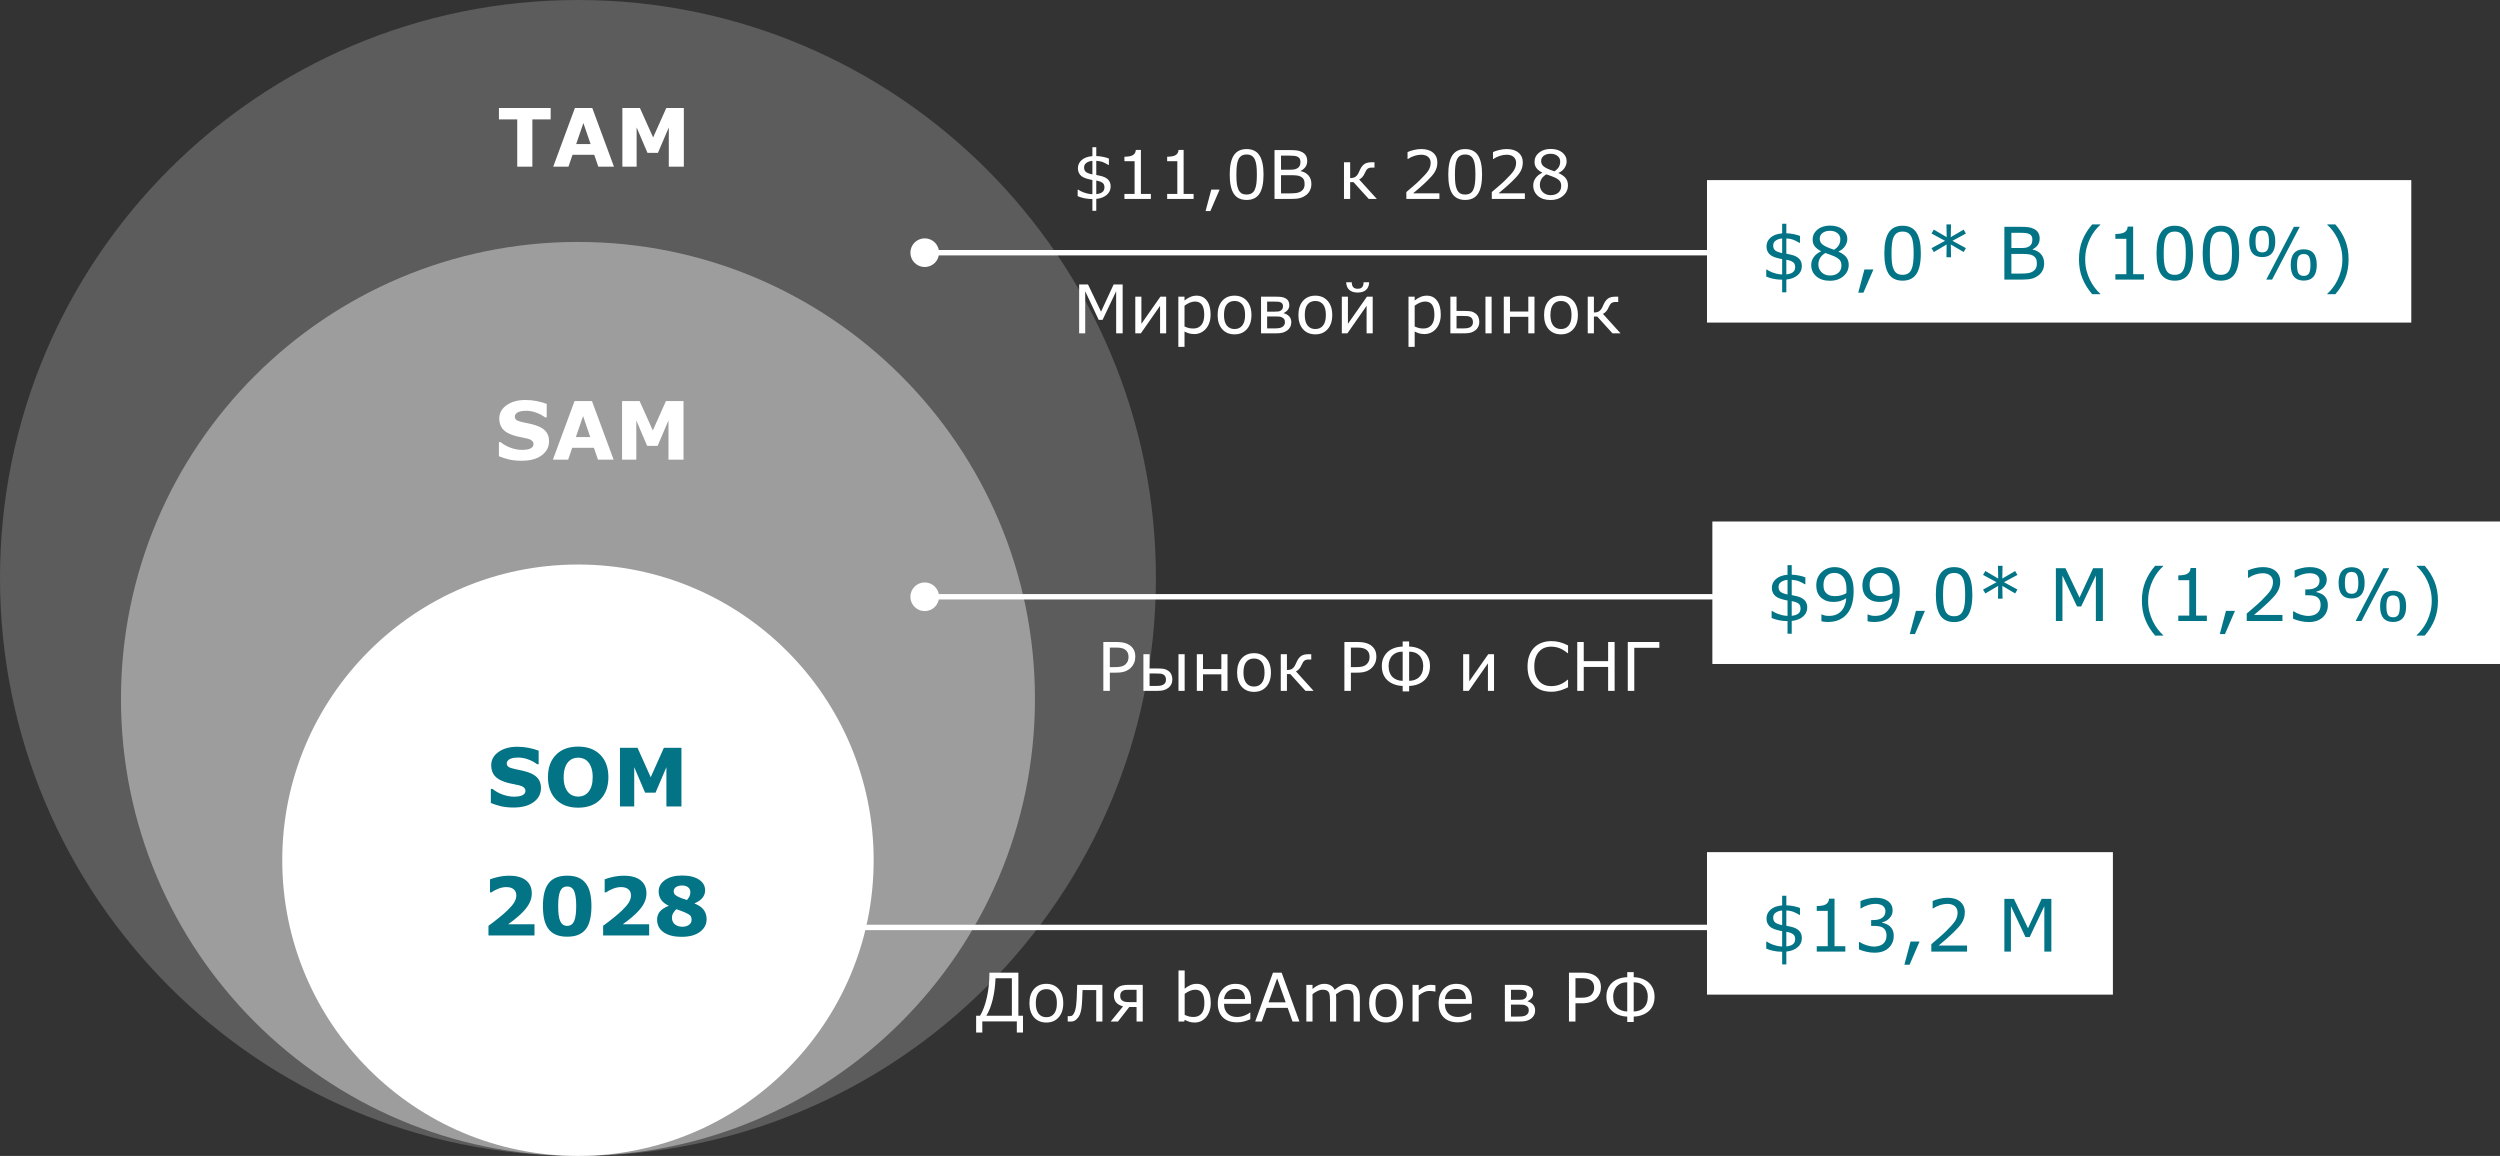 <?xml version="1.0" encoding="UTF-8"?> <svg xmlns="http://www.w3.org/2000/svg" width="930" height="430" viewBox="0 0 930 430" fill="none"><rect x="0" y="0" width="930" height="430" fill="#333333" stroke="none"/><path opacity="0.2" d="M215 430C333.741 430 430 333.741 430 215C430 96.259 333.741 0 215 0C96.259 0 0 96.259 0 215C0 333.741 96.259 430 215 430Z" fill="white"></path><path opacity="0.4" d="M215 430C308.888 430 385 353.888 385 260C385 166.112 308.888 90 215 90C121.112 90 45 166.112 45 260C45 353.888 121.112 430 215 430Z" fill="white"></path><path d="M215 430C275.751 430 325 380.751 325 320C325 259.249 275.751 210 215 210C154.249 210 105 259.249 105 320C105 380.751 154.249 430 215 430Z" fill="white"></path><path d="M204.849 44.407H198.037V62H192.412V44.407H185.601V40.188H204.849V44.407ZM228.389 62H222.573L221.064 57.591H212.979L211.47 62H205.801L213.857 40.188H220.332L228.389 62ZM219.702 53.592L217.021 45.77L214.341 53.592H219.702ZM254.39 62H248.794V47.396L244.751 56.873H240.869L236.826 47.396V62H231.523V40.188H238.057L242.964 51.131L247.856 40.188H254.39V62Z" fill="white"></path><path d="M204.244 164.145C204.244 166.293 203.331 168.041 201.505 169.389C199.688 170.727 197.218 171.396 194.093 171.396C192.286 171.396 190.709 171.239 189.361 170.927C188.023 170.604 186.769 170.199 185.597 169.711V164.481H186.212C187.374 165.409 188.673 166.122 190.108 166.62C191.554 167.118 192.94 167.367 194.269 167.367C194.61 167.367 195.06 167.338 195.616 167.279C196.173 167.221 196.627 167.123 196.979 166.986C197.408 166.811 197.76 166.591 198.033 166.327C198.316 166.063 198.458 165.673 198.458 165.155C198.458 164.677 198.253 164.267 197.843 163.925C197.442 163.573 196.852 163.305 196.07 163.119C195.25 162.924 194.381 162.743 193.463 162.577C192.555 162.401 191.7 162.182 190.899 161.918C189.063 161.322 187.74 160.517 186.93 159.501C186.129 158.476 185.729 157.206 185.729 155.692C185.729 153.661 186.637 152.006 188.453 150.727C190.279 149.438 192.623 148.793 195.484 148.793C196.92 148.793 198.336 148.935 199.732 149.218C201.139 149.491 202.354 149.838 203.38 150.258V155.282H202.779C201.9 154.579 200.821 153.993 199.542 153.524C198.272 153.046 196.974 152.807 195.646 152.807C195.177 152.807 194.708 152.841 194.239 152.909C193.78 152.968 193.336 153.085 192.906 153.261C192.525 153.407 192.198 153.632 191.925 153.935C191.651 154.228 191.515 154.564 191.515 154.945C191.515 155.521 191.734 155.966 192.174 156.278C192.613 156.581 193.443 156.859 194.664 157.113C195.465 157.279 196.231 157.44 196.964 157.597C197.706 157.753 198.502 157.968 199.352 158.241C201.021 158.788 202.252 159.535 203.043 160.482C203.844 161.42 204.244 162.641 204.244 164.145ZM228.268 171H222.452L220.943 166.591H212.857L211.349 171H205.68L213.736 149.188H220.211L228.268 171ZM219.581 162.592L216.9 154.77L214.22 162.592H219.581ZM254.269 171H248.673V156.396L244.63 165.873H240.748L236.705 156.396V171H231.402V149.188H237.936L242.843 160.131L247.735 149.188H254.269V171Z" fill="white"></path><path d="M201.244 293.145C201.244 295.293 200.331 297.041 198.505 298.389C196.688 299.727 194.218 300.396 191.093 300.396C189.286 300.396 187.709 300.239 186.361 299.927C185.023 299.604 183.769 299.199 182.597 298.711V293.481H183.212C184.374 294.409 185.673 295.122 187.108 295.62C188.554 296.118 189.94 296.367 191.269 296.367C191.61 296.367 192.06 296.338 192.616 296.279C193.173 296.221 193.627 296.123 193.979 295.986C194.408 295.811 194.76 295.591 195.033 295.327C195.316 295.063 195.458 294.673 195.458 294.155C195.458 293.677 195.253 293.267 194.843 292.925C194.442 292.573 193.852 292.305 193.07 292.119C192.25 291.924 191.381 291.743 190.463 291.577C189.555 291.401 188.7 291.182 187.899 290.918C186.063 290.322 184.74 289.517 183.93 288.501C183.129 287.476 182.729 286.206 182.729 284.692C182.729 282.661 183.637 281.006 185.453 279.727C187.279 278.438 189.623 277.793 192.484 277.793C193.92 277.793 195.336 277.935 196.732 278.218C198.139 278.491 199.354 278.838 200.38 279.258V284.282H199.779C198.9 283.579 197.821 282.993 196.542 282.524C195.272 282.046 193.974 281.807 192.646 281.807C192.177 281.807 191.708 281.841 191.239 281.909C190.78 281.968 190.336 282.085 189.906 282.261C189.525 282.407 189.198 282.632 188.925 282.935C188.651 283.228 188.515 283.564 188.515 283.945C188.515 284.521 188.734 284.966 189.174 285.278C189.613 285.581 190.443 285.859 191.664 286.113C192.465 286.279 193.231 286.44 193.964 286.597C194.706 286.753 195.502 286.968 196.352 287.241C198.021 287.788 199.252 288.535 200.043 289.482C200.844 290.42 201.244 291.641 201.244 293.145ZM226.322 289.102C226.322 292.578 225.326 295.342 223.334 297.393C221.342 299.434 218.588 300.454 215.072 300.454C211.566 300.454 208.817 299.434 206.825 297.393C204.833 295.342 203.837 292.578 203.837 289.102C203.837 285.596 204.833 282.827 206.825 280.796C208.817 278.755 211.566 277.734 215.072 277.734C218.568 277.734 221.317 278.755 223.319 280.796C225.321 282.827 226.322 285.596 226.322 289.102ZM218.866 294.624C219.413 293.96 219.818 293.179 220.082 292.28C220.346 291.372 220.478 290.308 220.478 289.087C220.478 287.778 220.326 286.665 220.023 285.747C219.721 284.829 219.325 284.087 218.837 283.521C218.339 282.935 217.763 282.51 217.108 282.246C216.464 281.982 215.79 281.851 215.087 281.851C214.374 281.851 213.7 281.978 213.065 282.231C212.44 282.485 211.864 282.905 211.337 283.491C210.849 284.038 210.448 284.795 210.136 285.762C209.833 286.719 209.682 287.832 209.682 289.102C209.682 290.4 209.828 291.509 210.121 292.427C210.424 293.335 210.819 294.077 211.308 294.653C211.796 295.229 212.367 295.654 213.021 295.928C213.676 296.201 214.364 296.338 215.087 296.338C215.81 296.338 216.498 296.201 217.152 295.928C217.807 295.645 218.378 295.21 218.866 294.624ZM253.495 300H247.899V285.396L243.856 294.873H239.975L235.932 285.396V300H230.629V278.188H237.162L242.069 289.131L246.962 278.188H253.495V300Z" fill="#037486"></path><path d="M198.834 348H181.71V344.396C183.019 343.449 184.327 342.443 185.636 341.379C186.954 340.314 188.009 339.396 188.8 338.625C189.981 337.482 190.821 336.486 191.319 335.637C191.817 334.787 192.066 333.947 192.066 333.117C192.066 332.121 191.744 331.354 191.1 330.817C190.465 330.271 189.547 329.997 188.346 329.997C187.447 329.997 186.5 330.183 185.504 330.554C184.518 330.925 183.6 331.398 182.75 331.975H182.281V327.126C182.975 326.823 183.995 326.521 185.343 326.218C186.7 325.915 188.058 325.764 189.415 325.764C192.149 325.764 194.234 326.34 195.67 327.492C197.105 328.635 197.823 330.256 197.823 332.355C197.823 333.732 197.477 335.041 196.783 336.281C196.1 337.521 195.05 338.801 193.634 340.119C192.745 340.939 191.852 341.696 190.953 342.39C190.055 343.073 189.415 343.552 189.034 343.825H198.834V348ZM220.016 337.087C220.016 338.923 219.85 340.568 219.518 342.023C219.186 343.469 218.668 344.655 217.965 345.583C217.242 346.53 216.314 347.248 215.182 347.736C214.049 348.215 212.652 348.454 210.992 348.454C209.361 348.454 207.97 348.21 206.817 347.722C205.665 347.233 204.732 346.511 204.02 345.554C203.297 344.597 202.774 343.41 202.452 341.994C202.13 340.568 201.969 338.938 201.969 337.102C201.969 335.207 202.135 333.562 202.467 332.165C202.799 330.769 203.326 329.587 204.049 328.62C204.771 327.663 205.709 326.945 206.861 326.467C208.014 325.988 209.391 325.749 210.992 325.749C212.662 325.749 214.063 325.998 215.196 326.496C216.329 326.984 217.257 327.717 217.979 328.693C218.692 329.65 219.21 330.832 219.532 332.238C219.854 333.635 220.016 335.251 220.016 337.087ZM214.347 337.087C214.347 334.45 214.088 332.575 213.57 331.462C213.053 330.339 212.193 329.777 210.992 329.777C209.791 329.777 208.932 330.339 208.414 331.462C207.896 332.575 207.638 334.46 207.638 337.116C207.638 339.704 207.901 341.569 208.429 342.712C208.956 343.854 209.811 344.426 210.992 344.426C212.174 344.426 213.028 343.854 213.556 342.712C214.083 341.569 214.347 339.694 214.347 337.087ZM241.49 348H224.366V344.396C225.675 343.449 226.983 342.443 228.292 341.379C229.61 340.314 230.665 339.396 231.456 338.625C232.638 337.482 233.478 336.486 233.976 335.637C234.474 334.787 234.723 333.947 234.723 333.117C234.723 332.121 234.4 331.354 233.756 330.817C233.121 330.271 232.203 329.997 231.002 329.997C230.104 329.997 229.156 330.183 228.16 330.554C227.174 330.925 226.256 331.398 225.406 331.975H224.938V327.126C225.631 326.823 226.651 326.521 227.999 326.218C229.356 325.915 230.714 325.764 232.071 325.764C234.806 325.764 236.891 326.34 238.326 327.492C239.762 328.635 240.479 330.256 240.479 332.355C240.479 333.732 240.133 335.041 239.439 336.281C238.756 337.521 237.706 338.801 236.29 340.119C235.401 340.939 234.508 341.696 233.609 342.39C232.711 343.073 232.071 343.552 231.69 343.825H241.49V348ZM262.862 341.906C262.862 343.84 262.037 345.422 260.387 346.652C258.746 347.883 256.49 348.498 253.619 348.498C252.008 348.498 250.626 348.332 249.474 348C248.321 347.668 247.369 347.209 246.617 346.623C245.875 346.047 245.323 345.373 244.962 344.602C244.61 343.83 244.435 343 244.435 342.111C244.435 341.018 244.752 340.051 245.387 339.211C246.031 338.361 247.14 337.619 248.712 336.984V336.896C247.442 336.311 246.51 335.573 245.914 334.685C245.318 333.796 245.021 332.766 245.021 331.594C245.021 329.865 245.821 328.449 247.423 327.346C249.024 326.242 251.109 325.69 253.678 325.69C256.373 325.69 258.482 326.193 260.006 327.199C261.539 328.195 262.306 329.528 262.306 331.198C262.306 332.233 261.983 333.156 261.339 333.967C260.694 334.777 259.708 335.466 258.38 336.032V336.12C259.903 336.696 261.031 337.473 261.764 338.449C262.496 339.426 262.862 340.578 262.862 341.906ZM256.812 331.828C256.812 331.086 256.524 330.495 255.948 330.056C255.382 329.616 254.625 329.396 253.678 329.396C253.326 329.396 252.965 329.44 252.594 329.528C252.232 329.616 251.9 329.743 251.598 329.909C251.314 330.075 251.08 330.295 250.895 330.568C250.709 330.832 250.616 331.135 250.616 331.477C250.616 332.053 250.777 332.502 251.1 332.824C251.432 333.146 251.969 333.469 252.711 333.791C252.984 333.908 253.355 334.055 253.824 334.23C254.303 334.396 254.879 334.587 255.553 334.802C256.002 334.274 256.324 333.801 256.52 333.381C256.715 332.961 256.812 332.443 256.812 331.828ZM257.267 342.155C257.267 341.452 257.091 340.92 256.739 340.559C256.388 340.197 255.665 339.782 254.571 339.313C254.249 339.167 253.78 338.986 253.165 338.771C252.55 338.557 252.032 338.371 251.612 338.215C251.192 338.596 250.812 339.06 250.47 339.606C250.138 340.144 249.972 340.749 249.972 341.423C249.972 342.438 250.333 343.249 251.056 343.854C251.788 344.45 252.74 344.748 253.912 344.748C254.225 344.748 254.591 344.704 255.011 344.616C255.431 344.519 255.792 344.372 256.095 344.177C256.446 343.952 256.729 343.688 256.944 343.386C257.159 343.083 257.267 342.673 257.267 342.155Z" fill="#037486"></path><path d="M338.667 94C338.667 96.946 341.054 99.333 344 99.333C346.946 99.333 349.333 96.946 349.333 94C349.333 91.054 346.946 88.667 344 88.667C341.054 88.667 338.667 91.054 338.667 94ZM344 95H645V93H344V95Z" fill="white"></path><path d="M338.667 222C338.667 224.946 341.054 227.333 344 227.333C346.946 227.333 349.333 224.946 349.333 222C349.333 219.054 346.946 216.667 344 216.667C341.054 216.667 338.667 219.054 338.667 222ZM344 223H645V221H344V223Z" fill="white"></path><path d="M287.667 345C287.667 347.946 290.054 350.333 293 350.333C295.946 350.333 298.333 347.946 298.333 345C298.333 342.054 295.946 339.667 293 339.667C290.054 339.667 287.667 342.054 287.667 345ZM293 346H645V344H293V346Z" fill="white"></path><path d="M413.16 69.361C413.16 70.623 412.668 71.673 411.683 72.511C410.698 73.341 409.409 73.833 407.813 73.988V78.407H406.373V74.049C405.299 74.041 404.29 73.939 403.346 73.744C402.402 73.54 401.584 73.28 400.892 72.962V70.545H401.087C401.242 70.659 401.519 70.826 401.917 71.046C402.316 71.257 402.703 71.432 403.077 71.571C403.5 71.725 403.993 71.872 404.554 72.01C405.124 72.14 405.73 72.218 406.373 72.242V66.957C406.048 66.891 405.746 66.83 405.47 66.773C405.193 66.708 404.937 66.643 404.701 66.578C403.374 66.244 402.422 65.744 401.844 65.077C401.266 64.401 400.978 63.571 400.978 62.586C400.978 61.382 401.45 60.365 402.394 59.535C403.346 58.705 404.672 58.22 406.373 58.082V54.762H407.813V58.058C408.635 58.074 409.478 58.172 410.34 58.351C411.203 58.53 411.927 58.737 412.513 58.973V61.366H412.342C411.732 60.991 411.093 60.662 410.426 60.377C409.767 60.084 408.896 59.901 407.813 59.828V65.089C408.058 65.13 408.322 65.187 408.607 65.26C408.892 65.325 409.14 65.378 409.352 65.418C410.564 65.679 411.5 66.126 412.159 66.761C412.826 67.396 413.16 68.263 413.16 69.361ZM406.373 64.881V59.84C405.502 59.905 404.77 60.145 404.176 60.56C403.582 60.967 403.285 61.537 403.285 62.269C403.285 63.01 403.504 63.567 403.944 63.941C404.383 64.316 405.193 64.629 406.373 64.881ZM410.853 69.679C410.853 68.914 410.613 68.356 410.133 68.006C409.661 67.648 408.888 67.368 407.813 67.164V72.218C408.79 72.12 409.539 71.872 410.06 71.473C410.589 71.074 410.853 70.476 410.853 69.679ZM428.126 74H418.287V72.145H422.071V59.962H418.287V58.302C418.8 58.302 419.349 58.261 419.935 58.18C420.521 58.09 420.965 57.964 421.266 57.801C421.64 57.598 421.933 57.341 422.145 57.032C422.364 56.715 422.49 56.292 422.523 55.763H424.415V72.145H428.126V74ZM444.02 74H434.181V72.145H437.965V59.962H434.181V58.302C434.693 58.302 435.243 58.261 435.829 58.18C436.415 58.09 436.858 57.964 437.159 57.801C437.534 57.598 437.826 57.341 438.038 57.032C438.258 56.715 438.384 56.292 438.417 55.763H440.309V72.145H444.02V74ZM453.7 70.521L450.257 78.517H448.475L450.599 70.521H453.7ZM470.033 64.906C470.033 68.169 469.52 70.566 468.495 72.096C467.477 73.618 465.895 74.378 463.746 74.378C461.565 74.378 459.97 73.605 458.961 72.059C457.96 70.513 457.459 68.137 457.459 64.93C457.459 61.699 457.968 59.315 458.985 57.777C460.003 56.231 461.59 55.458 463.746 55.458C465.927 55.458 467.518 56.243 468.519 57.813C469.528 59.376 470.033 61.74 470.033 64.906ZM466.822 70.448C467.107 69.789 467.298 69.015 467.396 68.128C467.502 67.233 467.555 66.159 467.555 64.906C467.555 63.669 467.502 62.595 467.396 61.683C467.298 60.772 467.103 59.999 466.81 59.364C466.525 58.737 466.135 58.265 465.638 57.948C465.15 57.63 464.519 57.472 463.746 57.472C462.981 57.472 462.346 57.63 461.842 57.948C461.345 58.265 460.951 58.745 460.658 59.388C460.381 59.99 460.19 60.776 460.084 61.744C459.986 62.713 459.938 63.775 459.938 64.93C459.938 66.2 459.982 67.262 460.072 68.116C460.161 68.971 460.353 69.736 460.646 70.411C460.914 71.046 461.292 71.53 461.781 71.864C462.277 72.197 462.932 72.364 463.746 72.364C464.511 72.364 465.146 72.206 465.65 71.888C466.155 71.571 466.546 71.091 466.822 70.448ZM487.831 68.409C487.831 69.312 487.66 70.11 487.318 70.802C486.976 71.493 486.516 72.063 485.938 72.511C485.255 73.048 484.502 73.43 483.68 73.658C482.866 73.886 481.829 74 480.567 74H474.122V55.824H479.505C480.832 55.824 481.825 55.873 482.484 55.97C483.143 56.068 483.774 56.271 484.376 56.581C485.043 56.931 485.528 57.382 485.829 57.936C486.13 58.481 486.28 59.136 486.28 59.901C486.28 60.764 486.061 61.5 485.621 62.11C485.182 62.713 484.596 63.197 483.863 63.563V63.661C485.092 63.913 486.061 64.454 486.769 65.284C487.477 66.106 487.831 67.148 487.831 68.409ZM483.766 60.218C483.766 59.779 483.692 59.409 483.546 59.107C483.399 58.806 483.163 58.562 482.838 58.375C482.455 58.155 481.992 58.021 481.446 57.972C480.901 57.915 480.226 57.887 479.42 57.887H476.539V63.136H479.664C480.421 63.136 481.023 63.099 481.471 63.026C481.918 62.944 482.333 62.782 482.716 62.538C483.098 62.293 483.367 61.98 483.521 61.598C483.684 61.207 483.766 60.747 483.766 60.218ZM485.316 68.507C485.316 67.774 485.206 67.193 484.986 66.761C484.767 66.33 484.368 65.964 483.79 65.663C483.399 65.459 482.923 65.329 482.362 65.272C481.808 65.207 481.133 65.174 480.335 65.174H476.539V71.937H479.737C480.795 71.937 481.662 71.884 482.337 71.778C483.013 71.664 483.566 71.461 483.998 71.168C484.453 70.851 484.787 70.488 484.999 70.082C485.21 69.675 485.316 69.15 485.316 68.507ZM512.171 74H509.168L503.504 67.75H502.259V74H499.964V60.365H502.259V66.249C503.016 66.249 503.626 66.114 504.09 65.846C504.554 65.569 504.949 65.13 505.274 64.527C505.388 64.308 505.498 64.076 505.604 63.832C505.718 63.579 505.828 63.339 505.934 63.111C506.357 62.192 506.886 61.504 507.521 61.048C508.155 60.593 509.067 60.365 510.255 60.365H511.305V62.342H510.292C509.649 62.342 509.144 62.481 508.778 62.757C508.42 63.026 508.094 63.502 507.801 64.186C507.476 64.951 507.13 65.524 506.764 65.907C506.406 66.281 506.023 66.566 505.616 66.761L512.171 74ZM535.462 74H523.158V71.449C524.012 70.716 524.867 69.984 525.721 69.251C526.584 68.519 527.385 67.791 528.126 67.066C529.688 65.553 530.759 64.352 531.336 63.465C531.914 62.57 532.203 61.606 532.203 60.572C532.203 59.628 531.89 58.892 531.263 58.363C530.645 57.826 529.778 57.557 528.663 57.557C527.923 57.557 527.121 57.687 526.258 57.948C525.396 58.208 524.553 58.607 523.731 59.144H523.609V56.581C524.187 56.296 524.956 56.035 525.917 55.799C526.885 55.563 527.821 55.445 528.724 55.445C530.588 55.445 532.049 55.897 533.106 56.8C534.164 57.695 534.693 58.912 534.693 60.45C534.693 61.142 534.604 61.789 534.425 62.391C534.254 62.985 533.998 63.551 533.656 64.088C533.338 64.592 532.964 65.089 532.533 65.577C532.11 66.065 531.593 66.607 530.982 67.201C530.112 68.055 529.212 68.885 528.285 69.691C527.357 70.488 526.49 71.229 525.685 71.913H535.462V74ZM551.332 64.906C551.332 68.169 550.819 70.566 549.793 72.096C548.776 73.618 547.193 74.378 545.045 74.378C542.864 74.378 541.269 73.605 540.26 72.059C539.259 70.513 538.758 68.137 538.758 64.93C538.758 61.699 539.267 59.315 540.284 57.777C541.301 56.231 542.888 55.458 545.045 55.458C547.226 55.458 548.817 56.243 549.818 57.813C550.827 59.376 551.332 61.74 551.332 64.906ZM548.121 70.448C548.406 69.789 548.597 69.015 548.695 68.128C548.801 67.233 548.854 66.159 548.854 64.906C548.854 63.669 548.801 62.595 548.695 61.683C548.597 60.772 548.402 59.999 548.109 59.364C547.824 58.737 547.433 58.265 546.937 57.948C546.449 57.63 545.818 57.472 545.045 57.472C544.28 57.472 543.645 57.63 543.141 57.948C542.644 58.265 542.25 58.745 541.957 59.388C541.68 59.99 541.489 60.776 541.383 61.744C541.285 62.713 541.236 63.775 541.236 64.93C541.236 66.2 541.281 67.262 541.371 68.116C541.46 68.971 541.651 69.736 541.944 70.411C542.213 71.046 542.591 71.53 543.08 71.864C543.576 72.197 544.231 72.364 545.045 72.364C545.81 72.364 546.445 72.206 546.949 71.888C547.454 71.571 547.844 71.091 548.121 70.448ZM567.25 74H554.945V71.449C555.799 70.716 556.654 69.984 557.508 69.251C558.371 68.519 559.173 67.791 559.913 67.066C561.476 65.553 562.546 64.352 563.124 63.465C563.701 62.57 563.99 61.606 563.99 60.572C563.99 59.628 563.677 58.892 563.05 58.363C562.432 57.826 561.565 57.557 560.45 57.557C559.71 57.557 558.908 57.687 558.045 57.948C557.183 58.208 556.34 58.607 555.519 59.144H555.396V56.581C555.974 56.296 556.743 56.035 557.704 55.799C558.672 55.563 559.608 55.445 560.511 55.445C562.375 55.445 563.836 55.897 564.894 56.8C565.951 57.695 566.48 58.912 566.48 60.45C566.48 61.142 566.391 61.789 566.212 62.391C566.041 62.985 565.785 63.551 565.443 64.088C565.125 64.592 564.751 65.089 564.32 65.577C563.897 66.065 563.38 66.607 562.77 67.201C561.899 68.055 561 68.885 560.072 69.691C559.144 70.488 558.277 71.229 557.472 71.913H567.25V74ZM583.277 68.934C583.277 70.505 582.663 71.811 581.434 72.853C580.213 73.894 578.675 74.415 576.82 74.415C574.85 74.415 573.28 73.906 572.108 72.889C570.944 71.872 570.362 70.57 570.362 68.983C570.362 67.974 570.655 67.062 571.241 66.249C571.827 65.427 572.653 64.776 573.719 64.295V64.222C572.743 63.701 572.018 63.132 571.546 62.513C571.083 61.895 570.851 61.122 570.851 60.194C570.851 58.827 571.412 57.687 572.535 56.776C573.658 55.864 575.086 55.409 576.82 55.409C578.635 55.409 580.083 55.844 581.166 56.715C582.248 57.586 582.789 58.692 582.789 60.035C582.789 60.857 582.533 61.667 582.02 62.464C581.507 63.254 580.755 63.872 579.762 64.32V64.393C580.901 64.881 581.772 65.484 582.374 66.2C582.976 66.916 583.277 67.827 583.277 68.934ZM580.384 60.06C580.384 59.189 580.047 58.497 579.371 57.984C578.704 57.464 577.849 57.203 576.808 57.203C575.782 57.203 574.94 57.447 574.281 57.936C573.63 58.424 573.304 59.083 573.304 59.913C573.304 60.499 573.467 61.008 573.792 61.439C574.126 61.862 574.627 62.241 575.294 62.574C575.595 62.721 576.026 62.912 576.588 63.148C577.158 63.384 577.711 63.579 578.248 63.734C579.054 63.197 579.611 62.639 579.92 62.062C580.23 61.484 580.384 60.816 580.384 60.06ZM580.763 69.166C580.763 68.417 580.596 67.819 580.262 67.372C579.937 66.916 579.294 66.46 578.333 66.004C577.951 65.825 577.532 65.659 577.076 65.504C576.62 65.349 576.014 65.134 575.257 64.857C574.525 65.256 573.935 65.797 573.487 66.48C573.048 67.164 572.828 67.937 572.828 68.8C572.828 69.898 573.207 70.806 573.963 71.522C574.72 72.238 575.681 72.596 576.844 72.596C578.032 72.596 578.98 72.291 579.688 71.681C580.405 71.07 580.763 70.232 580.763 69.166Z" fill="white"></path><path d="M417.628 124H415.211V108.338L410.157 118.995H408.717L403.7 108.338V124H401.441V105.824H404.737L409.583 115.943L414.271 105.824H417.628V124ZM433.814 124H431.544V113.758L424.403 124H422.328V110.365H424.598V120.46L431.666 110.365H433.814V124ZM450.343 117.018C450.343 118.124 450.184 119.138 449.867 120.057C449.549 120.969 449.102 121.742 448.524 122.376C447.987 122.979 447.352 123.447 446.62 123.78C445.895 124.106 445.126 124.269 444.312 124.269C443.604 124.269 442.962 124.191 442.384 124.037C441.814 123.882 441.232 123.642 440.638 123.316V129.029H438.343V110.365H440.638V111.793C441.249 111.28 441.932 110.853 442.689 110.511C443.454 110.161 444.268 109.986 445.13 109.986C446.774 109.986 448.052 110.609 448.963 111.854C449.883 113.091 450.343 114.812 450.343 117.018ZM447.975 117.079C447.975 115.435 447.694 114.206 447.132 113.392C446.571 112.578 445.708 112.171 444.544 112.171C443.885 112.171 443.222 112.314 442.555 112.599C441.887 112.883 441.249 113.258 440.638 113.722V121.449C441.289 121.742 441.847 121.941 442.311 122.047C442.783 122.153 443.316 122.206 443.91 122.206C445.187 122.206 446.184 121.774 446.9 120.912C447.617 120.049 447.975 118.771 447.975 117.079ZM465.541 117.188C465.541 119.41 464.971 121.164 463.832 122.45C462.692 123.736 461.166 124.378 459.254 124.378C457.325 124.378 455.791 123.736 454.652 122.45C453.521 121.164 452.955 119.41 452.955 117.188C452.955 114.967 453.521 113.213 454.652 111.927C455.791 110.633 457.325 109.986 459.254 109.986C461.166 109.986 462.692 110.633 463.832 111.927C464.971 113.213 465.541 114.967 465.541 117.188ZM463.172 117.188C463.172 115.423 462.826 114.112 462.135 113.258C461.443 112.395 460.483 111.964 459.254 111.964C458.009 111.964 457.04 112.395 456.349 113.258C455.665 114.112 455.323 115.423 455.323 117.188C455.323 118.897 455.669 120.195 456.361 121.083C457.053 121.961 458.017 122.401 459.254 122.401C460.475 122.401 461.431 121.965 462.123 121.095C462.822 120.216 463.172 118.914 463.172 117.188ZM480.36 119.874C480.36 120.533 480.226 121.119 479.957 121.632C479.697 122.145 479.334 122.572 478.871 122.914C478.35 123.296 477.78 123.573 477.162 123.744C476.551 123.915 475.746 124 474.745 124H469.105V110.365H474.378C475.396 110.365 476.161 110.401 476.673 110.475C477.194 110.54 477.682 110.69 478.138 110.926C478.651 111.195 479.025 111.545 479.261 111.976C479.505 112.407 479.627 112.916 479.627 113.502C479.627 114.177 479.436 114.763 479.054 115.26C478.671 115.756 478.179 116.143 477.577 116.419V116.542C478.382 116.737 479.046 117.115 479.566 117.677C480.095 118.23 480.36 118.963 480.36 119.874ZM477.271 113.856C477.271 113.563 477.206 113.299 477.076 113.062C476.954 112.826 476.763 112.643 476.502 112.513C476.161 112.342 475.774 112.249 475.343 112.232C474.92 112.208 474.395 112.196 473.768 112.196H471.375V115.931H474.244C474.846 115.931 475.29 115.911 475.575 115.87C475.868 115.821 476.161 115.707 476.454 115.528C476.763 115.333 476.974 115.105 477.088 114.845C477.21 114.576 477.271 114.247 477.271 113.856ZM477.992 119.886C477.992 119.439 477.918 119.076 477.772 118.8C477.625 118.515 477.304 118.255 476.808 118.019C476.498 117.872 476.165 117.787 475.807 117.762C475.449 117.73 474.952 117.713 474.317 117.713H471.375V122.169H473.548C474.46 122.169 475.16 122.14 475.648 122.083C476.144 122.018 476.572 121.884 476.93 121.681C477.288 121.477 477.552 121.229 477.723 120.936C477.902 120.643 477.992 120.293 477.992 119.886ZM495.594 117.188C495.594 119.41 495.025 121.164 493.885 122.45C492.746 123.736 491.22 124.378 489.308 124.378C487.379 124.378 485.845 123.736 484.706 122.45C483.574 121.164 483.009 119.41 483.009 117.188C483.009 114.967 483.574 113.213 484.706 111.927C485.845 110.633 487.379 109.986 489.308 109.986C491.22 109.986 492.746 110.633 493.885 111.927C495.025 113.213 495.594 114.967 495.594 117.188ZM493.226 117.188C493.226 115.423 492.88 114.112 492.188 113.258C491.497 112.395 490.536 111.964 489.308 111.964C488.062 111.964 487.094 112.395 486.402 113.258C485.719 114.112 485.377 115.423 485.377 117.188C485.377 118.897 485.723 120.195 486.415 121.083C487.106 121.961 488.071 122.401 489.308 122.401C490.528 122.401 491.485 121.965 492.176 121.095C492.876 120.216 493.226 118.914 493.226 117.188ZM510.646 124H508.375V113.758L501.234 124H499.159V110.365H501.429V120.46L508.497 110.365H510.646V124ZM509.339 104.994C509.299 106.198 508.916 107.138 508.192 107.813C507.476 108.489 506.43 108.827 505.055 108.827C503.679 108.827 502.63 108.489 501.905 107.813C501.189 107.138 500.811 106.198 500.77 104.994H502.857C502.866 105.848 503.053 106.467 503.419 106.849C503.793 107.232 504.339 107.423 505.055 107.423C505.779 107.423 506.324 107.236 506.69 106.861C507.057 106.487 507.244 105.864 507.252 104.994H509.339ZM535.963 117.018C535.963 118.124 535.804 119.138 535.487 120.057C535.169 120.969 534.722 121.742 534.144 122.376C533.607 122.979 532.972 123.447 532.24 123.78C531.515 124.106 530.746 124.269 529.933 124.269C529.225 124.269 528.582 124.191 528.004 124.037C527.434 123.882 526.852 123.642 526.258 123.316V129.029H523.963V110.365H526.258V111.793C526.869 111.28 527.552 110.853 528.309 110.511C529.074 110.161 529.888 109.986 530.75 109.986C532.394 109.986 533.672 110.609 534.583 111.854C535.503 113.091 535.963 114.812 535.963 117.018ZM533.595 117.079C533.595 115.435 533.314 114.206 532.752 113.392C532.191 112.578 531.328 112.171 530.165 112.171C529.505 112.171 528.842 112.314 528.175 112.599C527.507 112.883 526.869 113.258 526.258 113.722V121.449C526.909 121.742 527.467 121.941 527.931 122.047C528.403 122.153 528.936 122.206 529.53 122.206C530.807 122.206 531.804 121.774 532.521 120.912C533.237 120.049 533.595 118.771 533.595 117.079ZM547.938 119.813C547.938 119.398 547.865 119.036 547.718 118.727C547.58 118.409 547.348 118.153 547.022 117.958C546.681 117.754 546.29 117.632 545.851 117.591C545.419 117.551 544.797 117.53 543.983 117.53H541.834V122.169H543.934C544.748 122.169 545.379 122.136 545.826 122.071C546.274 121.998 546.66 121.864 546.986 121.668C547.319 121.457 547.56 121.209 547.706 120.924C547.861 120.631 547.938 120.261 547.938 119.813ZM550.306 119.776C550.306 120.436 550.172 121.034 549.903 121.571C549.643 122.108 549.285 122.543 548.829 122.877C548.292 123.284 547.718 123.573 547.108 123.744C546.498 123.915 545.712 124 544.752 124H539.54V110.365H541.834V115.675H544.813C545.838 115.675 546.632 115.728 547.193 115.833C547.763 115.939 548.329 116.2 548.89 116.615C549.362 116.965 549.716 117.412 549.952 117.958C550.188 118.503 550.306 119.109 550.306 119.776ZM552.589 110.365H554.884V124H552.589V110.365ZM570.826 124H568.531V117.86H561.708V124H559.413V110.365H561.708V115.882H568.531V110.365H570.826V124ZM586.976 117.188C586.976 119.41 586.406 121.164 585.267 122.45C584.128 123.736 582.602 124.378 580.689 124.378C578.761 124.378 577.227 123.736 576.087 122.45C574.956 121.164 574.391 119.41 574.391 117.188C574.391 114.967 574.956 113.213 576.087 111.927C577.227 110.633 578.761 109.986 580.689 109.986C582.602 109.986 584.128 110.633 585.267 111.927C586.406 113.213 586.976 114.967 586.976 117.188ZM584.608 117.188C584.608 115.423 584.262 114.112 583.57 113.258C582.879 112.395 581.918 111.964 580.689 111.964C579.444 111.964 578.476 112.395 577.784 113.258C577.101 114.112 576.759 115.423 576.759 117.188C576.759 118.897 577.105 120.195 577.796 121.083C578.488 121.961 579.452 122.401 580.689 122.401C581.91 122.401 582.866 121.965 583.558 121.095C584.258 120.216 584.608 118.914 584.608 117.188ZM602.845 124H599.842L594.178 117.75H592.933V124H590.638V110.365H592.933V116.249C593.69 116.249 594.3 116.114 594.764 115.846C595.228 115.569 595.623 115.13 595.948 114.527C596.062 114.308 596.172 114.076 596.278 113.832C596.392 113.579 596.502 113.339 596.607 113.111C597.031 112.192 597.56 111.504 598.194 111.048C598.829 110.593 599.741 110.365 600.929 110.365H601.979V112.342H600.965C600.322 112.342 599.818 112.481 599.452 112.757C599.094 113.026 598.768 113.502 598.475 114.186C598.15 114.951 597.804 115.524 597.438 115.907C597.079 116.281 596.697 116.566 596.29 116.761L602.845 124Z" fill="white"></path><path d="M897 67H635V120H897V67Z" fill="white"></path><path d="M670.293 98.99C670.293 100.353 669.761 101.486 668.698 102.392C667.634 103.288 666.241 103.82 664.519 103.987V108.759H662.963V104.053C661.803 104.044 660.713 103.934 659.693 103.723C658.674 103.503 657.791 103.222 657.043 102.879V100.269H657.254C657.421 100.392 657.72 100.572 658.151 100.81C658.582 101.038 658.999 101.227 659.403 101.376C659.86 101.543 660.392 101.702 660.999 101.851C661.614 101.992 662.269 102.075 662.963 102.102V96.393C662.611 96.323 662.286 96.257 661.987 96.195C661.688 96.125 661.412 96.055 661.157 95.984C659.724 95.624 658.696 95.083 658.072 94.363C657.448 93.633 657.136 92.737 657.136 91.673C657.136 90.373 657.646 89.274 658.665 88.377C659.693 87.481 661.126 86.958 662.963 86.809V83.223H664.519V86.782C665.406 86.8 666.316 86.905 667.248 87.099C668.179 87.292 668.961 87.516 669.594 87.771V90.355H669.41C668.75 89.951 668.061 89.595 667.34 89.287C666.628 88.971 665.688 88.773 664.519 88.694V94.376C664.782 94.42 665.068 94.481 665.375 94.561C665.683 94.631 665.951 94.688 666.18 94.732C667.489 95.013 668.5 95.497 669.212 96.182C669.933 96.868 670.293 97.804 670.293 98.99ZM662.963 94.152V88.707C662.022 88.777 661.231 89.037 660.59 89.485C659.948 89.924 659.627 90.54 659.627 91.331C659.627 92.13 659.865 92.732 660.339 93.137C660.814 93.541 661.688 93.879 662.963 94.152ZM667.801 99.333C667.801 98.507 667.542 97.905 667.023 97.527C666.514 97.14 665.679 96.837 664.519 96.617V102.075C665.573 101.97 666.382 101.702 666.944 101.271C667.516 100.84 667.801 100.194 667.801 99.333ZM687.722 98.529C687.722 100.225 687.058 101.636 685.731 102.761C684.413 103.886 682.751 104.448 680.748 104.448C678.621 104.448 676.924 103.899 675.659 102.8C674.402 101.702 673.773 100.295 673.773 98.582C673.773 97.492 674.09 96.507 674.723 95.628C675.355 94.741 676.248 94.038 677.399 93.519V93.44C676.344 92.877 675.562 92.262 675.052 91.594C674.551 90.926 674.301 90.091 674.301 89.089C674.301 87.613 674.907 86.382 676.12 85.398C677.333 84.414 678.875 83.921 680.748 83.921C682.708 83.921 684.272 84.392 685.441 85.332C686.61 86.272 687.194 87.468 687.194 88.918C687.194 89.806 686.917 90.68 686.364 91.542C685.81 92.394 684.997 93.062 683.925 93.545V93.625C685.155 94.152 686.096 94.802 686.746 95.576C687.396 96.349 687.722 97.333 687.722 98.529ZM684.597 88.944C684.597 88.004 684.232 87.257 683.503 86.703C682.782 86.141 681.859 85.859 680.734 85.859C679.627 85.859 678.717 86.123 678.005 86.65C677.302 87.178 676.951 87.89 676.951 88.786C676.951 89.419 677.126 89.968 677.478 90.434C677.838 90.891 678.379 91.3 679.1 91.66C679.425 91.818 679.891 92.025 680.497 92.28C681.112 92.535 681.71 92.746 682.29 92.913C683.16 92.333 683.762 91.73 684.096 91.106C684.43 90.482 684.597 89.762 684.597 88.944ZM685.006 98.779C685.006 97.971 684.826 97.325 684.465 96.841C684.114 96.349 683.419 95.857 682.382 95.365C681.969 95.171 681.517 94.991 681.024 94.824C680.532 94.657 679.877 94.424 679.06 94.125C678.269 94.556 677.632 95.141 677.148 95.879C676.674 96.617 676.437 97.452 676.437 98.384C676.437 99.57 676.845 100.55 677.663 101.324C678.48 102.097 679.517 102.484 680.774 102.484C682.057 102.484 683.081 102.154 683.846 101.495C684.619 100.836 685.006 99.931 685.006 98.779ZM696.911 100.243L693.193 108.878H691.268L693.562 100.243H696.911ZM714.55 94.178C714.55 97.703 713.997 100.291 712.889 101.943C711.791 103.587 710.081 104.409 707.761 104.409C705.405 104.409 703.683 103.574 702.593 101.904C701.512 100.234 700.971 97.667 700.971 94.205C700.971 90.715 701.521 88.14 702.619 86.479C703.718 84.809 705.432 83.974 707.761 83.974C710.116 83.974 711.834 84.822 712.916 86.519C714.005 88.206 714.55 90.759 714.55 94.178ZM711.083 100.164C711.391 99.452 711.597 98.617 711.703 97.659C711.817 96.692 711.874 95.532 711.874 94.178C711.874 92.842 711.817 91.682 711.703 90.698C711.597 89.713 711.386 88.878 711.07 88.193C710.762 87.516 710.34 87.006 709.804 86.664C709.277 86.321 708.596 86.149 707.761 86.149C706.935 86.149 706.249 86.321 705.704 86.664C705.168 87.006 704.742 87.525 704.425 88.219C704.126 88.87 703.92 89.718 703.806 90.764C703.7 91.81 703.647 92.957 703.647 94.205C703.647 95.576 703.696 96.723 703.792 97.646C703.889 98.568 704.096 99.395 704.412 100.124C704.702 100.81 705.111 101.333 705.638 101.693C706.174 102.053 706.882 102.233 707.761 102.233C708.587 102.233 709.272 102.062 709.817 101.719C710.362 101.376 710.784 100.858 711.083 100.164ZM731.32 92.306L730.476 93.756L725.704 90.948L725.783 95.694H724.082L724.148 90.948L719.389 93.77L718.532 92.319L723.555 89.59L718.532 86.861L719.389 85.411L724.161 88.219L724.082 83.486H725.783L725.69 88.219L730.476 85.424L731.32 86.875L726.31 89.577L731.32 92.306ZM760.429 97.962C760.429 98.938 760.245 99.799 759.875 100.546C759.506 101.293 759.01 101.908 758.386 102.392C757.647 102.972 756.834 103.385 755.947 103.631C755.068 103.877 753.947 104 752.585 104H745.624V84.37H751.438C752.871 84.37 753.943 84.422 754.655 84.528C755.367 84.633 756.048 84.853 756.698 85.187C757.419 85.565 757.942 86.053 758.267 86.65C758.592 87.239 758.755 87.947 758.755 88.773C758.755 89.705 758.518 90.5 758.043 91.159C757.568 91.81 756.936 92.333 756.145 92.728V92.833C757.472 93.106 758.518 93.69 759.282 94.587C760.047 95.475 760.429 96.6 760.429 97.962ZM756.039 89.116C756.039 88.641 755.96 88.241 755.802 87.916C755.644 87.591 755.389 87.327 755.037 87.125C754.624 86.888 754.123 86.743 753.534 86.69C752.945 86.628 752.216 86.598 751.346 86.598H748.234V92.267H751.609C752.427 92.267 753.077 92.227 753.561 92.148C754.044 92.06 754.492 91.884 754.905 91.621C755.318 91.357 755.608 91.019 755.775 90.605C755.951 90.184 756.039 89.687 756.039 89.116ZM757.713 98.067C757.713 97.276 757.595 96.648 757.357 96.182C757.12 95.716 756.689 95.321 756.065 94.996C755.644 94.776 755.129 94.635 754.523 94.574C753.925 94.503 753.196 94.468 752.334 94.468H748.234V101.772H751.688C752.831 101.772 753.767 101.715 754.497 101.601C755.226 101.478 755.824 101.258 756.29 100.941C756.782 100.599 757.142 100.208 757.371 99.768C757.599 99.329 757.713 98.762 757.713 98.067ZM781.312 109.432H778.293C776.737 107.647 775.529 105.701 774.667 103.591C773.806 101.482 773.375 99.104 773.375 96.459C773.375 93.813 773.806 91.436 774.667 89.327C775.529 87.217 776.737 85.271 778.293 83.486H781.312V83.618C780.6 84.26 779.919 85.002 779.269 85.846C778.627 86.681 778.029 87.657 777.476 88.773C776.948 89.854 776.518 91.045 776.184 92.346C775.858 93.646 775.696 95.018 775.696 96.459C775.696 97.962 775.854 99.337 776.17 100.585C776.496 101.833 776.931 103.02 777.476 104.145C778.003 105.226 778.605 106.202 779.282 107.072C779.958 107.951 780.635 108.693 781.312 109.3V109.432ZM797.541 104H786.915V101.996H791.002V88.839H786.915V87.046C787.469 87.046 788.062 87.002 788.695 86.914C789.328 86.817 789.807 86.681 790.132 86.505C790.536 86.286 790.853 86.009 791.081 85.675C791.318 85.332 791.455 84.875 791.49 84.304H793.533V101.996H797.541V104ZM815.8 94.178C815.8 97.703 815.247 100.291 814.139 101.943C813.041 103.587 811.331 104.409 809.011 104.409C806.655 104.409 804.933 103.574 803.843 101.904C802.762 100.234 802.221 97.667 802.221 94.205C802.221 90.715 802.771 88.14 803.869 86.479C804.968 84.809 806.682 83.974 809.011 83.974C811.366 83.974 813.084 84.822 814.166 86.519C815.255 88.206 815.8 90.759 815.8 94.178ZM812.333 100.164C812.641 99.452 812.847 98.617 812.953 97.659C813.067 96.692 813.124 95.532 813.124 94.178C813.124 92.842 813.067 91.682 812.953 90.698C812.847 89.713 812.636 88.878 812.32 88.193C812.012 87.516 811.59 87.006 811.054 86.664C810.527 86.321 809.846 86.149 809.011 86.149C808.185 86.149 807.499 86.321 806.954 86.664C806.418 87.006 805.992 87.525 805.675 88.219C805.376 88.87 805.17 89.718 805.056 90.764C804.95 91.81 804.897 92.957 804.897 94.205C804.897 95.576 804.946 96.723 805.042 97.646C805.139 98.568 805.346 99.395 805.662 100.124C805.952 100.81 806.361 101.333 806.888 101.693C807.424 102.053 808.132 102.233 809.011 102.233C809.837 102.233 810.522 102.062 811.067 101.719C811.612 101.376 812.034 100.858 812.333 100.164ZM832.965 94.178C832.965 97.703 832.412 100.291 831.304 101.943C830.206 103.587 828.496 104.409 826.176 104.409C823.82 104.409 822.098 103.574 821.008 101.904C819.927 100.234 819.386 97.667 819.386 94.205C819.386 90.715 819.936 88.14 821.034 86.479C822.133 84.809 823.847 83.974 826.176 83.974C828.531 83.974 830.25 84.822 831.331 86.519C832.42 88.206 832.965 90.759 832.965 94.178ZM829.498 100.164C829.806 99.452 830.012 98.617 830.118 97.659C830.232 96.692 830.289 95.532 830.289 94.178C830.289 92.842 830.232 91.682 830.118 90.698C830.012 89.713 829.801 88.878 829.485 88.193C829.177 87.516 828.755 87.006 828.219 86.664C827.692 86.321 827.011 86.149 826.176 86.149C825.35 86.149 824.664 86.321 824.119 86.664C823.583 87.006 823.157 87.525 822.84 88.219C822.542 88.87 822.335 89.718 822.221 90.764C822.115 91.81 822.062 92.957 822.062 94.205C822.062 95.576 822.111 96.723 822.208 97.646C822.304 98.568 822.511 99.395 822.827 100.124C823.117 100.81 823.526 101.333 824.053 101.693C824.589 102.053 825.297 102.233 826.176 102.233C827.002 102.233 827.688 102.062 828.232 101.719C828.777 101.376 829.199 100.858 829.498 100.164ZM846.399 89.814C846.399 91.783 845.982 93.247 845.147 94.205C844.321 95.163 843.125 95.642 841.561 95.642C839.961 95.642 838.753 95.163 837.936 94.205C837.118 93.247 836.709 91.788 836.709 89.828C836.709 87.859 837.127 86.396 837.962 85.438C838.797 84.479 839.997 84 841.561 84C843.152 84 844.356 84.484 845.173 85.451C845.991 86.417 846.399 87.872 846.399 89.814ZM855.509 84.37L845.226 104H843.051L853.334 84.37H855.509ZM861.837 98.555C861.837 100.524 861.42 101.987 860.585 102.945C859.75 103.903 858.55 104.382 856.986 104.382C855.395 104.382 854.191 103.899 853.374 102.932C852.556 101.965 852.147 100.511 852.147 98.568C852.147 96.6 852.561 95.136 853.387 94.178C854.222 93.22 855.421 92.741 856.986 92.741C858.585 92.741 859.794 93.22 860.611 94.178C861.429 95.136 861.837 96.595 861.837 98.555ZM844.053 89.814C844.053 88.303 843.855 87.248 843.459 86.65C843.073 86.053 842.44 85.754 841.561 85.754C840.665 85.754 840.023 86.053 839.636 86.65C839.25 87.248 839.056 88.307 839.056 89.828C839.056 91.348 839.25 92.407 839.636 93.005C840.023 93.594 840.665 93.888 841.561 93.888C842.44 93.888 843.073 93.594 843.459 93.005C843.855 92.407 844.053 91.344 844.053 89.814ZM859.491 98.555C859.491 97.043 859.293 95.989 858.897 95.391C858.511 94.793 857.878 94.495 856.999 94.495C856.103 94.495 855.461 94.793 855.074 95.391C854.688 95.989 854.494 97.048 854.494 98.568C854.494 100.089 854.688 101.148 855.074 101.746C855.461 102.334 856.103 102.629 856.999 102.629C857.878 102.629 858.511 102.334 858.897 101.746C859.293 101.148 859.491 100.084 859.491 98.555ZM873.676 96.459C873.676 99.104 873.246 101.482 872.384 103.591C871.523 105.701 870.314 107.647 868.759 109.432H865.74V109.3C866.417 108.693 867.093 107.951 867.77 107.072C868.456 106.202 869.058 105.226 869.576 104.145C870.121 103.02 870.552 101.833 870.868 100.585C871.193 99.337 871.356 97.962 871.356 96.459C871.356 95.018 871.193 93.646 870.868 92.346C870.543 91.045 870.112 89.854 869.576 88.773C869.022 87.657 868.42 86.681 867.77 85.846C867.128 85.002 866.452 84.26 865.74 83.618V83.486H868.759C870.314 85.271 871.523 87.217 872.384 89.327C873.246 91.436 873.676 93.813 873.676 96.459Z" fill="#037486"></path><path d="M930 194H637V247H930V194Z" fill="white"></path><path d="M672.293 225.99C672.293 227.353 671.761 228.486 670.698 229.392C669.634 230.288 668.241 230.82 666.519 230.987V235.759H664.963V231.053C663.803 231.044 662.713 230.934 661.693 230.723C660.674 230.503 659.791 230.222 659.043 229.879V227.269H659.254C659.421 227.392 659.72 227.572 660.151 227.81C660.582 228.038 660.999 228.227 661.403 228.376C661.86 228.543 662.392 228.702 662.999 228.851C663.614 228.992 664.269 229.075 664.963 229.102V223.393C664.611 223.323 664.286 223.257 663.987 223.195C663.688 223.125 663.412 223.055 663.157 222.984C661.724 222.624 660.696 222.083 660.072 221.363C659.448 220.633 659.136 219.737 659.136 218.673C659.136 217.373 659.646 216.274 660.665 215.377C661.693 214.481 663.126 213.958 664.963 213.809V210.223H666.519V213.782C667.406 213.8 668.316 213.905 669.248 214.099C670.179 214.292 670.961 214.516 671.594 214.771V217.355H671.41C670.75 216.951 670.061 216.595 669.34 216.287C668.628 215.971 667.688 215.773 666.519 215.694V221.376C666.782 221.42 667.068 221.481 667.375 221.561C667.683 221.631 667.951 221.688 668.18 221.732C669.489 222.013 670.5 222.497 671.212 223.182C671.933 223.868 672.293 224.804 672.293 225.99ZM664.963 221.152V215.707C664.022 215.777 663.231 216.037 662.59 216.485C661.948 216.924 661.627 217.54 661.627 218.331C661.627 219.13 661.865 219.732 662.339 220.137C662.814 220.541 663.688 220.879 664.963 221.152ZM669.801 226.333C669.801 225.507 669.542 224.905 669.023 224.527C668.514 224.14 667.679 223.837 666.519 223.617V229.075C667.573 228.97 668.382 228.702 668.944 228.271C669.516 227.84 669.801 227.194 669.801 226.333ZM689.55 220.005C689.55 221.719 689.353 223.274 688.957 224.672C688.57 226.069 687.981 227.26 687.19 228.245C686.391 229.247 685.389 230.02 684.185 230.565C682.98 231.11 681.565 231.382 679.939 231.382C679.482 231.382 679.052 231.356 678.647 231.303C678.243 231.259 677.883 231.185 677.566 231.079V228.561H677.698C677.953 228.693 678.313 228.82 678.779 228.943C679.245 229.058 679.764 229.115 680.335 229.115C682.277 229.115 683.798 228.535 684.896 227.375C686.004 226.206 686.646 224.597 686.821 222.549C686.004 223.042 685.235 223.393 684.514 223.604C683.793 223.815 683.007 223.92 682.154 223.92C681.346 223.92 680.612 223.841 679.953 223.683C679.302 223.525 678.647 223.217 677.988 222.76C677.215 222.224 676.63 221.543 676.235 220.717C675.848 219.891 675.655 218.902 675.655 217.75C675.655 215.747 676.314 214.116 677.632 212.859C678.951 211.603 680.559 210.974 682.458 210.974C683.407 210.974 684.286 211.124 685.094 211.422C685.903 211.712 686.61 212.152 687.217 212.741C687.964 213.47 688.54 214.411 688.944 215.562C689.348 216.705 689.55 218.186 689.55 220.005ZM686.887 219.438C686.887 218.076 686.747 216.981 686.465 216.155C686.184 215.329 685.797 214.688 685.305 214.23C684.892 213.835 684.448 213.554 683.974 213.387C683.499 213.211 682.985 213.123 682.431 213.123C681.166 213.123 680.164 213.519 679.425 214.31C678.696 215.101 678.331 216.212 678.331 217.645C678.331 218.48 678.45 219.161 678.687 219.688C678.924 220.216 679.324 220.677 679.887 221.073C680.282 221.345 680.717 221.53 681.192 221.626C681.667 221.714 682.194 221.758 682.774 221.758C683.459 221.758 684.154 221.666 684.857 221.481C685.56 221.297 686.219 221.029 686.834 220.677C686.843 220.493 686.852 220.312 686.861 220.137C686.878 219.952 686.887 219.719 686.887 219.438ZM706.715 220.005C706.715 221.719 706.518 223.274 706.122 224.672C705.735 226.069 705.146 227.26 704.355 228.245C703.556 229.247 702.554 230.02 701.35 230.565C700.146 231.11 698.73 231.382 697.104 231.382C696.647 231.382 696.217 231.356 695.812 231.303C695.408 231.259 695.048 231.185 694.731 231.079V228.561H694.863C695.118 228.693 695.479 228.82 695.944 228.943C696.41 229.058 696.929 229.115 697.5 229.115C699.442 229.115 700.963 228.535 702.062 227.375C703.169 226.206 703.811 224.597 703.986 222.549C703.169 223.042 702.4 223.393 701.679 223.604C700.958 223.815 700.172 223.92 699.319 223.92C698.511 223.92 697.777 223.841 697.118 223.683C696.467 223.525 695.812 223.217 695.153 222.76C694.38 222.224 693.795 221.543 693.4 220.717C693.013 219.891 692.82 218.902 692.82 217.75C692.82 215.747 693.479 214.116 694.797 212.859C696.116 211.603 697.724 210.974 699.623 210.974C700.572 210.974 701.451 211.124 702.259 211.422C703.068 211.712 703.775 212.152 704.382 212.741C705.129 213.47 705.705 214.411 706.109 215.562C706.513 216.705 706.715 218.186 706.715 220.005ZM704.052 219.438C704.052 218.076 703.912 216.981 703.63 216.155C703.349 215.329 702.962 214.688 702.47 214.23C702.057 213.835 701.613 213.554 701.139 213.387C700.664 213.211 700.15 213.123 699.596 213.123C698.331 213.123 697.329 213.519 696.59 214.31C695.861 215.101 695.496 216.212 695.496 217.645C695.496 218.48 695.615 219.161 695.852 219.688C696.089 220.216 696.489 220.677 697.052 221.073C697.447 221.345 697.882 221.53 698.357 221.626C698.832 221.714 699.359 221.758 699.939 221.758C700.625 221.758 701.319 221.666 702.022 221.481C702.725 221.297 703.384 221.029 704 220.677C704.008 220.493 704.017 220.312 704.026 220.137C704.043 219.952 704.052 219.719 704.052 219.438ZM716.076 227.243L712.358 235.878H710.433L712.727 227.243H716.076ZM733.715 221.178C733.715 224.703 733.162 227.291 732.054 228.943C730.956 230.587 729.246 231.409 726.926 231.409C724.57 231.409 722.848 230.574 721.758 228.904C720.677 227.234 720.136 224.667 720.136 221.205C720.136 217.715 720.686 215.14 721.784 213.479C722.883 211.809 724.597 210.974 726.926 210.974C729.281 210.974 731 211.822 732.081 213.519C733.17 215.206 733.715 217.759 733.715 221.178ZM730.248 227.164C730.556 226.452 730.762 225.617 730.868 224.659C730.982 223.692 731.039 222.532 731.039 221.178C731.039 219.842 730.982 218.682 730.868 217.698C730.762 216.713 730.551 215.878 730.235 215.193C729.927 214.516 729.505 214.006 728.969 213.664C728.442 213.321 727.761 213.149 726.926 213.149C726.1 213.149 725.414 213.321 724.869 213.664C724.333 214.006 723.907 214.525 723.59 215.219C723.292 215.87 723.085 216.718 722.971 217.764C722.865 218.81 722.812 219.957 722.812 221.205C722.812 222.576 722.861 223.723 722.958 224.646C723.054 225.568 723.261 226.395 723.577 227.124C723.867 227.81 724.276 228.333 724.803 228.693C725.339 229.053 726.047 229.233 726.926 229.233C727.752 229.233 728.438 229.062 728.982 228.719C729.527 228.376 729.949 227.858 730.248 227.164ZM750.485 219.306L749.641 220.756L744.869 217.948L744.948 222.694H743.247L743.313 217.948L738.554 220.77L737.697 219.319L742.72 216.59L737.697 213.861L738.554 212.411L743.326 215.219L743.247 210.486H744.948L744.855 215.219L749.641 212.424L750.485 213.875L745.475 216.577L750.485 219.306ZM782.271 231H779.66V214.085L774.202 225.595H772.646L767.228 214.085V231H764.789V211.37H768.349L773.583 222.299L778.645 211.37H782.271V231ZM804.722 236.432H801.703C800.147 234.647 798.939 232.701 798.078 230.591C797.216 228.482 796.786 226.104 796.786 223.459C796.786 220.813 797.216 218.436 798.078 216.327C798.939 214.217 800.147 212.271 801.703 210.486H804.722V210.618C804.01 211.26 803.329 212.002 802.679 212.846C802.037 213.681 801.439 214.657 800.886 215.773C800.358 216.854 799.928 218.045 799.594 219.346C799.269 220.646 799.106 222.018 799.106 223.459C799.106 224.962 799.264 226.337 799.581 227.585C799.906 228.833 800.341 230.02 800.886 231.145C801.413 232.226 802.015 233.202 802.692 234.072C803.369 234.951 804.045 235.693 804.722 236.3V236.432ZM820.951 231H810.325V228.996H814.412V215.839H810.325V214.046C810.879 214.046 811.472 214.002 812.105 213.914C812.738 213.817 813.217 213.681 813.542 213.505C813.946 213.286 814.263 213.009 814.491 212.675C814.729 212.332 814.865 211.875 814.9 211.304H816.943V228.996H820.951V231ZM831.406 227.243L827.688 235.878H825.763L828.057 227.243H831.406ZM849.072 231H835.783V228.245C836.706 227.454 837.628 226.663 838.551 225.872C839.483 225.081 840.349 224.294 841.148 223.512C842.836 221.877 843.992 220.581 844.616 219.623C845.24 218.656 845.552 217.614 845.552 216.498C845.552 215.479 845.213 214.683 844.537 214.112C843.869 213.532 842.933 213.242 841.729 213.242C840.929 213.242 840.063 213.382 839.131 213.664C838.2 213.945 837.29 214.375 836.402 214.956H836.271V212.187C836.895 211.879 837.725 211.598 838.762 211.343C839.808 211.088 840.819 210.961 841.794 210.961C843.807 210.961 845.385 211.449 846.527 212.424C847.67 213.391 848.241 214.705 848.241 216.366C848.241 217.113 848.145 217.812 847.951 218.462C847.767 219.104 847.49 219.715 847.121 220.295C846.778 220.84 846.374 221.376 845.908 221.903C845.451 222.431 844.893 223.015 844.233 223.657C843.293 224.58 842.322 225.476 841.32 226.346C840.318 227.208 839.382 228.007 838.512 228.746H849.072V231ZM864.51 221.547C864.932 221.925 865.279 222.4 865.551 222.971C865.824 223.542 865.96 224.281 865.96 225.186C865.96 226.083 865.797 226.904 865.472 227.651C865.147 228.398 864.69 229.049 864.101 229.603C863.442 230.218 862.664 230.675 861.768 230.974C860.88 231.264 859.904 231.409 858.841 231.409C857.751 231.409 856.679 231.277 855.624 231.013C854.569 230.758 853.704 230.477 853.027 230.169V227.414H853.225C853.972 227.906 854.851 228.315 855.861 228.64C856.872 228.965 857.848 229.128 858.788 229.128C859.342 229.128 859.931 229.036 860.555 228.851C861.179 228.667 861.684 228.394 862.071 228.034C862.475 227.647 862.774 227.221 862.967 226.755C863.169 226.289 863.271 225.7 863.271 224.988C863.271 224.285 863.156 223.705 862.928 223.248C862.708 222.782 862.4 222.417 862.005 222.154C861.609 221.881 861.13 221.697 860.568 221.6C860.005 221.495 859.399 221.442 858.749 221.442H857.562V219.253H858.485C859.821 219.253 860.884 218.977 861.675 218.423C862.475 217.86 862.875 217.043 862.875 215.971C862.875 215.496 862.774 215.083 862.572 214.731C862.37 214.371 862.088 214.077 861.728 213.848C861.35 213.62 860.946 213.461 860.515 213.374C860.084 213.286 859.597 213.242 859.052 213.242C858.217 213.242 857.329 213.391 856.389 213.69C855.448 213.989 854.561 214.411 853.726 214.956H853.594V212.2C854.218 211.893 855.048 211.611 856.085 211.356C857.131 211.093 858.142 210.961 859.118 210.961C860.076 210.961 860.919 211.049 861.649 211.225C862.378 211.4 863.038 211.682 863.626 212.068C864.259 212.49 864.738 213 865.063 213.598C865.389 214.195 865.551 214.894 865.551 215.694C865.551 216.784 865.165 217.737 864.391 218.555C863.626 219.363 862.721 219.873 861.675 220.084V220.269C862.097 220.339 862.581 220.488 863.125 220.717C863.67 220.937 864.132 221.213 864.51 221.547ZM879.645 216.814C879.645 218.783 879.227 220.247 878.392 221.205C877.566 222.163 876.371 222.642 874.806 222.642C873.207 222.642 871.998 222.163 871.181 221.205C870.363 220.247 869.955 218.788 869.955 216.828C869.955 214.859 870.372 213.396 871.207 212.438C872.042 211.479 873.242 211 874.806 211C876.397 211 877.601 211.484 878.418 212.451C879.236 213.417 879.645 214.872 879.645 216.814ZM888.754 211.37L878.471 231H876.296L886.579 211.37H888.754ZM895.083 225.555C895.083 227.524 894.665 228.987 893.83 229.945C892.995 230.903 891.795 231.382 890.231 231.382C888.64 231.382 887.436 230.899 886.619 229.932C885.801 228.965 885.393 227.511 885.393 225.568C885.393 223.6 885.806 222.136 886.632 221.178C887.467 220.22 888.667 219.741 890.231 219.741C891.831 219.741 893.039 220.22 893.856 221.178C894.674 222.136 895.083 223.595 895.083 225.555ZM877.298 216.814C877.298 215.303 877.1 214.248 876.705 213.65C876.318 213.053 875.685 212.754 874.806 212.754C873.91 212.754 873.268 213.053 872.881 213.65C872.495 214.248 872.301 215.307 872.301 216.828C872.301 218.348 872.495 219.407 872.881 220.005C873.268 220.594 873.91 220.888 874.806 220.888C875.685 220.888 876.318 220.594 876.705 220.005C877.1 219.407 877.298 218.344 877.298 216.814ZM892.736 225.555C892.736 224.043 892.538 222.989 892.143 222.391C891.756 221.793 891.123 221.495 890.244 221.495C889.348 221.495 888.706 221.793 888.319 222.391C887.933 222.989 887.739 224.048 887.739 225.568C887.739 227.089 887.933 228.148 888.319 228.746C888.706 229.334 889.348 229.629 890.244 229.629C891.123 229.629 891.756 229.334 892.143 228.746C892.538 228.148 892.736 227.084 892.736 225.555ZM906.921 223.459C906.921 226.104 906.491 228.482 905.629 230.591C904.768 232.701 903.56 234.647 902.004 236.432H898.985V236.3C899.662 235.693 900.338 234.951 901.015 234.072C901.701 233.202 902.303 232.226 902.821 231.145C903.366 230.02 903.797 228.833 904.113 227.585C904.438 226.337 904.601 224.962 904.601 223.459C904.601 222.018 904.438 220.646 904.113 219.346C903.788 218.045 903.357 216.854 902.821 215.773C902.268 214.657 901.666 213.681 901.015 212.846C900.374 212.002 899.697 211.26 898.985 210.618V210.486H902.004C903.56 212.271 904.768 214.217 905.629 216.327C906.491 218.436 906.921 220.813 906.921 223.459Z" fill="#037486"></path><path d="M786 317H635V370H786V317Z" fill="white"></path><path d="M670.293 348.99C670.293 350.353 669.761 351.486 668.698 352.392C667.634 353.288 666.241 353.82 664.519 353.987V358.759H662.963V354.053C661.803 354.044 660.713 353.934 659.693 353.723C658.674 353.503 657.791 353.222 657.043 352.879V350.269H657.254C657.421 350.392 657.72 350.572 658.151 350.81C658.582 351.038 658.999 351.227 659.403 351.376C659.86 351.543 660.392 351.702 660.999 351.851C661.614 351.992 662.269 352.075 662.963 352.102V346.393C662.611 346.323 662.286 346.257 661.987 346.195C661.688 346.125 661.412 346.055 661.157 345.984C659.724 345.624 658.696 345.083 658.072 344.363C657.448 343.633 657.136 342.737 657.136 341.673C657.136 340.373 657.646 339.274 658.665 338.377C659.693 337.481 661.126 336.958 662.963 336.809V333.223H664.519V336.782C665.406 336.8 666.316 336.905 667.248 337.099C668.179 337.292 668.961 337.516 669.594 337.771V340.355H669.41C668.75 339.951 668.061 339.595 667.34 339.287C666.628 338.971 665.688 338.773 664.519 338.694V344.376C664.782 344.42 665.068 344.481 665.375 344.561C665.683 344.631 665.951 344.688 666.18 344.732C667.489 345.013 668.5 345.497 669.212 346.182C669.933 346.868 670.293 347.804 670.293 348.99ZM662.963 344.152V338.707C662.022 338.777 661.231 339.037 660.59 339.485C659.948 339.924 659.627 340.54 659.627 341.331C659.627 342.13 659.865 342.732 660.339 343.137C660.814 343.541 661.688 343.879 662.963 344.152ZM667.801 349.333C667.801 348.507 667.542 347.905 667.023 347.527C666.514 347.14 665.679 346.837 664.519 346.617V352.075C665.573 351.97 666.382 351.702 666.944 351.271C667.516 350.84 667.801 350.194 667.801 349.333ZM686.456 354H675.83V351.996H679.917V338.839H675.83V337.046C676.384 337.046 676.977 337.002 677.61 336.914C678.243 336.817 678.722 336.681 679.047 336.505C679.451 336.286 679.768 336.009 679.996 335.675C680.233 335.332 680.37 334.875 680.405 334.304H682.448V351.996H686.456V354ZM703.015 344.547C703.437 344.925 703.784 345.4 704.056 345.971C704.329 346.542 704.465 347.281 704.465 348.186C704.465 349.083 704.302 349.904 703.977 350.651C703.652 351.398 703.195 352.049 702.606 352.603C701.947 353.218 701.169 353.675 700.272 353.974C699.385 354.264 698.409 354.409 697.346 354.409C696.256 354.409 695.184 354.277 694.129 354.013C693.074 353.758 692.208 353.477 691.532 353.169V350.414H691.729C692.477 350.906 693.355 351.315 694.366 351.64C695.377 351.965 696.353 352.128 697.293 352.128C697.847 352.128 698.436 352.036 699.06 351.851C699.684 351.667 700.189 351.394 700.576 351.034C700.98 350.647 701.279 350.221 701.472 349.755C701.674 349.289 701.775 348.7 701.775 347.988C701.775 347.285 701.661 346.705 701.433 346.248C701.213 345.782 700.905 345.417 700.51 345.154C700.114 344.881 699.635 344.697 699.073 344.6C698.51 344.495 697.904 344.442 697.253 344.442H696.067V342.253H696.99C698.326 342.253 699.389 341.977 700.18 341.423C700.98 340.86 701.38 340.043 701.38 338.971C701.38 338.496 701.279 338.083 701.077 337.731C700.875 337.371 700.593 337.077 700.233 336.848C699.855 336.62 699.451 336.461 699.02 336.374C698.589 336.286 698.102 336.242 697.557 336.242C696.722 336.242 695.834 336.391 694.894 336.69C693.953 336.989 693.065 337.411 692.23 337.956H692.099V335.2C692.723 334.893 693.553 334.611 694.59 334.356C695.636 334.093 696.647 333.961 697.623 333.961C698.581 333.961 699.424 334.049 700.154 334.225C700.883 334.4 701.542 334.682 702.131 335.068C702.764 335.49 703.243 336 703.568 336.598C703.894 337.195 704.056 337.894 704.056 338.694C704.056 339.784 703.669 340.737 702.896 341.555C702.131 342.363 701.226 342.873 700.18 343.084V343.269C700.602 343.339 701.085 343.488 701.63 343.717C702.175 343.937 702.637 344.213 703.015 344.547ZM714.076 350.243L710.358 358.878H708.433L710.727 350.243H714.076ZM731.742 354H718.453V351.245C719.375 350.454 720.298 349.663 721.221 348.872C722.153 348.081 723.019 347.294 723.818 346.512C725.506 344.877 726.662 343.581 727.286 342.623C727.91 341.656 728.222 340.614 728.222 339.498C728.222 338.479 727.883 337.683 727.207 337.112C726.539 336.532 725.603 336.242 724.398 336.242C723.599 336.242 722.733 336.382 721.801 336.664C720.87 336.945 719.96 337.375 719.072 337.956H718.94V335.187C719.564 334.879 720.395 334.598 721.432 334.343C722.478 334.088 723.489 333.961 724.464 333.961C726.477 333.961 728.055 334.449 729.197 335.424C730.34 336.391 730.911 337.705 730.911 339.366C730.911 340.113 730.814 340.812 730.621 341.462C730.437 342.104 730.16 342.715 729.791 343.295C729.448 343.84 729.043 344.376 728.578 344.903C728.121 345.431 727.562 346.015 726.903 346.657C725.963 347.58 724.992 348.476 723.99 349.346C722.988 350.208 722.052 351.007 721.182 351.746H731.742V354ZM763.105 354H760.495V337.085L755.037 348.595H753.481L748.063 337.085V354H745.624V334.37H749.184L754.417 345.299L759.48 334.37H763.105V354Z" fill="#037486"></path><path d="M422.331 244.317C422.331 245.123 422.189 245.871 421.904 246.563C421.627 247.247 421.236 247.841 420.732 248.345C420.105 248.972 419.365 249.444 418.51 249.761C417.656 250.07 416.577 250.225 415.275 250.225H412.858V257H410.441V238.824H415.373C416.464 238.824 417.387 238.917 418.144 239.104C418.901 239.284 419.572 239.568 420.158 239.959C420.85 240.423 421.383 241.001 421.757 241.692C422.14 242.384 422.331 243.259 422.331 244.317ZM419.816 244.378C419.816 243.751 419.707 243.206 419.487 242.742C419.267 242.278 418.933 241.9 418.486 241.607C418.095 241.355 417.648 241.176 417.143 241.07C416.647 240.956 416.016 240.899 415.251 240.899H412.858V248.162H414.897C415.874 248.162 416.667 248.077 417.277 247.906C417.888 247.727 418.384 247.446 418.767 247.063C419.149 246.673 419.418 246.262 419.572 245.831C419.735 245.399 419.816 244.915 419.816 244.378ZM433.745 252.813C433.745 252.398 433.671 252.036 433.525 251.727C433.387 251.409 433.155 251.153 432.829 250.958C432.487 250.754 432.097 250.632 431.657 250.591C431.226 250.551 430.603 250.53 429.79 250.53H427.641V255.169H429.741C430.555 255.169 431.185 255.136 431.633 255.071C432.08 254.998 432.467 254.864 432.792 254.668C433.126 254.457 433.366 254.209 433.513 253.924C433.667 253.631 433.745 253.261 433.745 252.813ZM436.113 252.776C436.113 253.436 435.979 254.034 435.71 254.571C435.45 255.108 435.091 255.543 434.636 255.877C434.099 256.284 433.525 256.573 432.915 256.744C432.304 256.915 431.519 257 430.559 257H425.346V243.365H427.641V248.675H430.62C431.645 248.675 432.438 248.728 433 248.833C433.57 248.939 434.135 249.2 434.697 249.615C435.169 249.965 435.523 250.412 435.759 250.958C435.995 251.503 436.113 252.109 436.113 252.776ZM438.396 243.365H440.69V257H438.396V243.365ZM456.633 257H454.338V250.86H447.514V257H445.219V243.365H447.514V248.882H454.338V243.365H456.633V257ZM472.783 250.188C472.783 252.41 472.213 254.164 471.074 255.45C469.934 256.736 468.409 257.378 466.496 257.378C464.567 257.378 463.033 256.736 461.894 255.45C460.763 254.164 460.197 252.41 460.197 250.188C460.197 247.967 460.763 246.213 461.894 244.927C463.033 243.633 464.567 242.986 466.496 242.986C468.409 242.986 469.934 243.633 471.074 244.927C472.213 246.213 472.783 247.967 472.783 250.188ZM470.415 250.188C470.415 248.423 470.069 247.112 469.377 246.258C468.685 245.395 467.725 244.964 466.496 244.964C465.251 244.964 464.283 245.395 463.591 246.258C462.907 247.112 462.565 248.423 462.565 250.188C462.565 251.897 462.911 253.195 463.603 254.083C464.295 254.961 465.259 255.401 466.496 255.401C467.717 255.401 468.673 254.965 469.365 254.095C470.065 253.216 470.415 251.914 470.415 250.188ZM488.652 257H485.649L479.985 250.75H478.74V257H476.445V243.365H478.74V249.249C479.497 249.249 480.107 249.114 480.571 248.846C481.035 248.569 481.429 248.13 481.755 247.527C481.869 247.308 481.979 247.076 482.084 246.832C482.198 246.579 482.308 246.339 482.414 246.111C482.837 245.192 483.366 244.504 484.001 244.048C484.636 243.593 485.547 243.365 486.735 243.365H487.785V245.342H486.772C486.129 245.342 485.625 245.481 485.258 245.757C484.9 246.026 484.575 246.502 484.282 247.186C483.956 247.951 483.61 248.524 483.244 248.907C482.886 249.281 482.504 249.566 482.097 249.761L488.652 257ZM512.004 244.317C512.004 245.123 511.861 245.871 511.577 246.563C511.3 247.247 510.909 247.841 510.405 248.345C509.778 248.972 509.038 249.444 508.183 249.761C507.329 250.07 506.25 250.225 504.948 250.225H502.531V257H500.114V238.824H505.046C506.136 238.824 507.06 238.917 507.817 239.104C508.574 239.284 509.245 239.568 509.831 239.959C510.523 240.423 511.056 241.001 511.43 241.692C511.813 242.384 512.004 243.259 512.004 244.317ZM509.489 244.378C509.489 243.751 509.379 243.206 509.16 242.742C508.94 242.278 508.606 241.9 508.159 241.607C507.768 241.355 507.32 241.176 506.816 241.07C506.319 240.956 505.689 240.899 504.924 240.899H502.531V248.162H504.57C505.546 248.162 506.34 248.077 506.95 247.906C507.561 247.727 508.057 247.446 508.439 247.063C508.822 246.673 509.09 246.262 509.245 245.831C509.408 245.399 509.489 244.915 509.489 244.378ZM531.95 247.784C531.95 248.923 531.767 249.936 531.401 250.823C531.043 251.702 530.542 252.439 529.899 253.033C529.208 253.676 528.365 254.188 527.373 254.571C526.38 254.945 525.322 255.145 524.199 255.169V257.195H521.794V255.169C520.703 255.145 519.658 254.949 518.657 254.583C517.656 254.217 516.801 253.7 516.093 253.033C515.45 252.431 514.946 251.69 514.58 250.811C514.222 249.932 514.042 248.923 514.042 247.784C514.042 246.677 514.217 245.708 514.567 244.878C514.917 244.048 515.402 243.324 516.02 242.706C516.679 242.046 517.501 241.526 518.486 241.143C519.479 240.761 520.581 240.553 521.794 240.521V238.628H524.199V240.521C525.403 240.545 526.506 240.757 527.507 241.155C528.508 241.554 529.33 242.071 529.973 242.706C530.583 243.3 531.063 244.02 531.413 244.866C531.771 245.713 531.95 246.685 531.95 247.784ZM529.436 247.686C529.436 246.88 529.305 246.14 529.045 245.464C528.785 244.789 528.414 244.219 527.934 243.755C527.462 243.3 526.937 242.966 526.359 242.754C525.782 242.543 525.061 242.429 524.199 242.413V253.277C524.964 253.261 525.66 253.139 526.286 252.911C526.913 252.675 527.43 252.365 527.836 251.983C528.365 251.495 528.764 250.896 529.033 250.188C529.301 249.48 529.436 248.646 529.436 247.686ZM521.794 253.277V242.413C520.931 242.421 520.211 242.535 519.633 242.754C519.056 242.974 518.531 243.308 518.059 243.755C517.587 244.203 517.216 244.773 516.948 245.464C516.687 246.156 516.557 246.897 516.557 247.686C516.557 248.597 516.691 249.424 516.96 250.164C517.237 250.905 517.635 251.511 518.156 251.983C518.555 252.349 519.068 252.654 519.694 252.898C520.329 253.143 521.029 253.269 521.794 253.277ZM555.778 257H553.508V246.758L546.367 257H544.292V243.365H546.562V253.46L553.63 243.365H555.778V257ZM583.317 255.682C582.87 255.877 582.463 256.06 582.097 256.231C581.739 256.402 581.267 256.581 580.681 256.768C580.184 256.923 579.643 257.053 579.057 257.159C578.479 257.273 577.84 257.33 577.141 257.33C575.822 257.33 574.622 257.146 573.54 256.78C572.465 256.406 571.529 255.824 570.732 255.035C569.951 254.262 569.34 253.281 568.901 252.093C568.461 250.896 568.242 249.509 568.242 247.93C568.242 246.433 568.453 245.094 568.876 243.914C569.3 242.734 569.91 241.737 570.708 240.923C571.481 240.134 572.412 239.532 573.503 239.117C574.602 238.702 575.818 238.494 577.153 238.494C578.129 238.494 579.102 238.612 580.07 238.848C581.047 239.084 582.129 239.499 583.317 240.093V242.962H583.134C582.133 242.124 581.14 241.513 580.156 241.131C579.171 240.748 578.117 240.557 576.994 240.557C576.075 240.557 575.244 240.708 574.504 241.009C573.771 241.302 573.116 241.762 572.539 242.388C571.977 242.999 571.538 243.772 571.22 244.708C570.911 245.635 570.756 246.709 570.756 247.93C570.756 249.208 570.927 250.306 571.269 251.226C571.619 252.146 572.067 252.894 572.612 253.472C573.181 254.074 573.845 254.522 574.602 254.815C575.367 255.1 576.172 255.242 577.019 255.242C578.182 255.242 579.273 255.043 580.29 254.644C581.307 254.245 582.259 253.647 583.146 252.85H583.317V255.682ZM600.639 257H598.222V248.101H589.152V257H586.735V238.824H589.152V245.953H598.222V238.824H600.639V257ZM617.277 240.972H607.951V257H605.534V238.824H617.277V240.972Z" fill="white"></path><path d="M380.554 384.114H378.259V379.951H365.417V384.114H363.122V377.852H364.587C365.645 376.11 366.487 373.84 367.114 371.04C367.749 368.232 368.066 365.16 368.066 361.824H378.833V377.852H380.554V384.114ZM376.416 377.852V363.923H370.336C370.222 366.829 369.864 369.49 369.262 371.907C368.66 374.316 367.879 376.297 366.918 377.852H376.416ZM395.532 373.188C395.532 375.41 394.962 377.164 393.823 378.45C392.683 379.736 391.158 380.378 389.245 380.378C387.316 380.378 385.782 379.736 384.643 378.45C383.512 377.164 382.946 375.41 382.946 373.188C382.946 370.967 383.512 369.213 384.643 367.927C385.782 366.633 387.316 365.986 389.245 365.986C391.158 365.986 392.683 366.633 393.823 367.927C394.962 369.213 395.532 370.967 395.532 373.188ZM393.164 373.188C393.164 371.423 392.818 370.112 392.126 369.258C391.434 368.395 390.474 367.964 389.245 367.964C388 367.964 387.032 368.395 386.34 369.258C385.656 370.112 385.314 371.423 385.314 373.188C385.314 374.897 385.66 376.195 386.352 377.083C387.044 377.961 388.008 378.401 389.245 378.401C390.466 378.401 391.422 377.965 392.114 377.095C392.814 376.216 393.164 374.914 393.164 373.188ZM410.095 380H407.8V368.293H402.709C402.685 368.969 402.661 369.62 402.636 370.247C402.612 370.873 402.587 371.439 402.563 371.943C402.506 373.302 402.412 374.389 402.282 375.203C402.152 376.008 401.981 376.68 401.77 377.217C401.574 377.721 401.354 378.132 401.11 378.45C400.874 378.759 400.618 379.04 400.341 379.292C400.065 379.536 399.755 379.719 399.414 379.841C399.08 379.963 398.714 380.024 398.315 380.024C398.177 380.024 397.973 380.02 397.705 380.012C397.444 380.004 397.273 380 397.192 380V377.998H397.314C397.379 377.998 397.473 378.002 397.595 378.01C397.717 378.018 397.819 378.022 397.9 378.022C398.095 378.022 398.295 377.994 398.498 377.937C398.71 377.88 398.889 377.774 399.035 377.62C399.45 377.213 399.784 376.525 400.036 375.557C400.288 374.588 400.455 373.188 400.537 371.357C400.569 370.69 400.598 369.901 400.622 368.989C400.655 368.07 400.683 367.195 400.708 366.365H410.095V380ZM425.097 380H422.802V374.592H420.104L415.881 380H413.183L417.773 374.373C416.593 374.047 415.73 373.551 415.185 372.883C414.64 372.208 414.367 371.325 414.367 370.234C414.367 369.51 414.53 368.896 414.855 368.391C415.181 367.887 415.592 367.476 416.088 367.158C416.577 366.849 417.138 366.641 417.773 366.536C418.408 366.422 419.099 366.365 419.848 366.365H425.097V380ZM422.802 372.786V368.196H419.909C419.283 368.196 418.831 368.216 418.554 368.257C418.278 368.298 417.976 368.407 417.651 368.586C417.333 368.765 417.097 369.01 416.943 369.319C416.796 369.62 416.723 369.95 416.723 370.308C416.723 370.755 416.768 371.117 416.857 371.394C416.955 371.671 417.15 371.931 417.443 372.175C417.744 372.411 418.111 372.574 418.542 372.664C418.973 372.745 419.453 372.786 419.982 372.786H422.802ZM450.402 373.079C450.402 374.218 450.24 375.243 449.914 376.155C449.597 377.066 449.165 377.831 448.62 378.45C448.042 379.093 447.408 379.577 446.716 379.902C446.024 380.22 445.263 380.378 444.433 380.378C443.66 380.378 442.985 380.285 442.407 380.098C441.829 379.919 441.259 379.674 440.698 379.365L440.551 380H438.403V361.006H440.698V367.793C441.341 367.264 442.024 366.833 442.749 366.499C443.473 366.157 444.287 365.986 445.19 365.986C446.801 365.986 448.071 366.605 448.999 367.842C449.934 369.079 450.402 370.824 450.402 373.079ZM448.034 373.14C448.034 371.512 447.766 370.279 447.229 369.441C446.691 368.595 445.825 368.171 444.628 368.171C443.961 368.171 443.286 368.318 442.602 368.611C441.918 368.896 441.284 369.266 440.698 369.722V377.534C441.349 377.827 441.906 378.031 442.37 378.145C442.842 378.258 443.375 378.315 443.969 378.315C445.239 378.315 446.232 377.9 446.948 377.07C447.672 376.232 448.034 374.922 448.034 373.14ZM465.393 373.42H455.346C455.346 374.259 455.472 374.991 455.725 375.618C455.977 376.236 456.323 376.745 456.762 377.144C457.185 377.534 457.686 377.827 458.264 378.022C458.85 378.218 459.493 378.315 460.192 378.315C461.12 378.315 462.052 378.132 462.988 377.766C463.932 377.392 464.603 377.026 465.002 376.667H465.124V379.17C464.351 379.495 463.562 379.768 462.756 379.988C461.95 380.208 461.104 380.317 460.217 380.317C457.954 380.317 456.188 379.707 454.919 378.486C453.649 377.257 453.015 375.516 453.015 373.262C453.015 371.032 453.621 369.262 454.833 367.952C456.054 366.641 457.657 365.986 459.643 365.986C461.482 365.986 462.898 366.523 463.891 367.598C464.892 368.672 465.393 370.198 465.393 372.175V373.42ZM463.159 371.663C463.151 370.458 462.845 369.526 462.243 368.867C461.649 368.208 460.742 367.878 459.521 367.878C458.292 367.878 457.312 368.241 456.579 368.965C455.855 369.689 455.444 370.588 455.346 371.663H463.159ZM483.386 380H480.81L479.028 374.934H471.167L469.384 380H466.931L473.547 361.824H476.77L483.386 380ZM478.283 372.859L475.097 363.936L471.899 372.859H478.283ZM505.859 380H503.564V372.236C503.564 371.65 503.535 371.085 503.479 370.54C503.43 369.994 503.32 369.559 503.149 369.233C502.962 368.883 502.693 368.619 502.343 368.44C501.993 368.261 501.489 368.171 500.83 368.171C500.187 368.171 499.544 368.334 498.901 368.66C498.258 368.977 497.615 369.384 496.972 369.88C496.997 370.068 497.017 370.287 497.033 370.54C497.049 370.784 497.058 371.028 497.058 371.272V380H494.763V372.236C494.763 371.634 494.734 371.064 494.677 370.527C494.628 369.982 494.519 369.547 494.348 369.221C494.16 368.871 493.892 368.611 493.542 368.44C493.192 368.261 492.688 368.171 492.028 368.171C491.402 368.171 490.771 368.326 490.136 368.635C489.51 368.944 488.883 369.339 488.256 369.819V380H485.961V366.365H488.256V367.878C488.972 367.284 489.685 366.82 490.393 366.487C491.109 366.153 491.87 365.986 492.675 365.986C493.603 365.986 494.388 366.182 495.031 366.572C495.682 366.963 496.167 367.504 496.484 368.196C497.412 367.415 498.258 366.853 499.023 366.511C499.788 366.161 500.606 365.986 501.477 365.986C502.974 365.986 504.077 366.442 504.785 367.354C505.501 368.257 505.859 369.522 505.859 371.15V380ZM521.899 373.188C521.899 375.41 521.329 377.164 520.19 378.45C519.051 379.736 517.525 380.378 515.612 380.378C513.684 380.378 512.15 379.736 511.01 378.45C509.879 377.164 509.313 375.41 509.313 373.188C509.313 370.967 509.879 369.213 511.01 367.927C512.15 366.633 513.684 365.986 515.612 365.986C517.525 365.986 519.051 366.633 520.19 367.927C521.329 369.213 521.899 370.967 521.899 373.188ZM519.531 373.188C519.531 371.423 519.185 370.112 518.493 369.258C517.801 368.395 516.841 367.964 515.612 367.964C514.367 367.964 513.399 368.395 512.707 369.258C512.023 370.112 511.682 371.423 511.682 373.188C511.682 374.897 512.028 376.195 512.719 377.083C513.411 377.961 514.375 378.401 515.612 378.401C516.833 378.401 517.789 377.965 518.481 377.095C519.181 376.216 519.531 374.914 519.531 373.188ZM533.972 368.867H533.85C533.508 368.786 533.174 368.729 532.849 368.696C532.531 368.656 532.153 368.635 531.713 368.635C531.005 368.635 530.322 368.794 529.663 369.111C529.003 369.421 528.369 369.823 527.758 370.32V380H525.463V366.365H527.758V368.379C528.67 367.646 529.471 367.13 530.163 366.829C530.863 366.519 531.575 366.365 532.299 366.365C532.698 366.365 532.987 366.377 533.166 366.401C533.345 366.418 533.614 366.454 533.972 366.511V368.867ZM547.546 373.42H537.5C537.5 374.259 537.626 374.991 537.878 375.618C538.13 376.236 538.476 376.745 538.916 377.144C539.339 377.534 539.839 377.827 540.417 378.022C541.003 378.218 541.646 378.315 542.346 378.315C543.273 378.315 544.205 378.132 545.141 377.766C546.085 377.392 546.757 377.026 547.155 376.667H547.277V379.17C546.504 379.495 545.715 379.768 544.909 379.988C544.104 380.208 543.257 380.317 542.37 380.317C540.108 380.317 538.342 379.707 537.072 378.486C535.803 377.257 535.168 375.516 535.168 373.262C535.168 371.032 535.774 369.262 536.987 367.952C538.208 366.641 539.811 365.986 541.796 365.986C543.636 365.986 545.052 366.523 546.044 367.598C547.045 368.672 547.546 370.198 547.546 372.175V373.42ZM545.312 371.663C545.304 370.458 544.999 369.526 544.396 368.867C543.802 368.208 542.895 367.878 541.674 367.878C540.445 367.878 539.465 368.241 538.732 368.965C538.008 369.689 537.597 370.588 537.5 371.663H545.312ZM571.069 375.874C571.069 376.533 570.935 377.119 570.666 377.632C570.406 378.145 570.043 378.572 569.58 378.914C569.059 379.296 568.489 379.573 567.871 379.744C567.26 379.915 566.455 380 565.454 380H559.814V366.365H565.087C566.105 366.365 566.87 366.401 567.382 366.475C567.903 366.54 568.391 366.69 568.847 366.926C569.36 367.195 569.734 367.545 569.97 367.976C570.214 368.407 570.336 368.916 570.336 369.502C570.336 370.177 570.145 370.763 569.763 371.26C569.38 371.756 568.888 372.143 568.286 372.419V372.542C569.091 372.737 569.755 373.115 570.275 373.677C570.804 374.23 571.069 374.963 571.069 375.874ZM567.98 369.856C567.98 369.563 567.915 369.299 567.785 369.062C567.663 368.826 567.472 368.643 567.211 368.513C566.87 368.342 566.483 368.249 566.052 368.232C565.629 368.208 565.104 368.196 564.477 368.196H562.084V371.931H564.953C565.555 371.931 565.999 371.911 566.284 371.87C566.577 371.821 566.87 371.707 567.163 371.528C567.472 371.333 567.683 371.105 567.797 370.845C567.919 370.576 567.98 370.247 567.98 369.856ZM568.701 375.886C568.701 375.439 568.627 375.076 568.481 374.8C568.334 374.515 568.013 374.255 567.517 374.019C567.207 373.872 566.874 373.787 566.516 373.762C566.158 373.73 565.661 373.713 565.026 373.713H562.084V378.169H564.257C565.169 378.169 565.869 378.14 566.357 378.083C566.853 378.018 567.281 377.884 567.639 377.681C567.997 377.477 568.261 377.229 568.432 376.936C568.611 376.643 568.701 376.293 568.701 375.886ZM595.544 367.317C595.544 368.123 595.402 368.871 595.117 369.563C594.84 370.247 594.449 370.841 593.945 371.345C593.318 371.972 592.578 372.444 591.723 372.761C590.869 373.07 589.79 373.225 588.488 373.225H586.071V380H583.654V361.824H588.586C589.676 361.824 590.6 361.917 591.357 362.104C592.114 362.284 592.785 362.568 593.371 362.959C594.063 363.423 594.596 364.001 594.97 364.692C595.353 365.384 595.544 366.259 595.544 367.317ZM593.029 367.378C593.029 366.751 592.919 366.206 592.7 365.742C592.48 365.278 592.146 364.9 591.699 364.607C591.308 364.355 590.861 364.176 590.356 364.07C589.86 363.956 589.229 363.899 588.464 363.899H586.071V371.162H588.11C589.086 371.162 589.88 371.077 590.49 370.906C591.101 370.727 591.597 370.446 591.979 370.063C592.362 369.673 592.631 369.262 592.785 368.831C592.948 368.399 593.029 367.915 593.029 367.378ZM615.49 370.784C615.49 371.923 615.307 372.936 614.941 373.823C614.583 374.702 614.082 375.439 613.439 376.033C612.748 376.676 611.905 377.188 610.913 377.571C609.92 377.945 608.862 378.145 607.739 378.169V380.195H605.334V378.169C604.243 378.145 603.198 377.949 602.197 377.583C601.196 377.217 600.341 376.7 599.633 376.033C598.99 375.431 598.486 374.69 598.12 373.811C597.762 372.932 597.583 371.923 597.583 370.784C597.583 369.677 597.757 368.708 598.107 367.878C598.457 367.048 598.942 366.324 599.56 365.706C600.219 365.046 601.041 364.526 602.026 364.143C603.019 363.761 604.121 363.553 605.334 363.521V361.628H607.739V363.521C608.943 363.545 610.046 363.757 611.047 364.155C612.048 364.554 612.87 365.071 613.513 365.706C614.123 366.3 614.603 367.02 614.953 367.866C615.311 368.713 615.49 369.685 615.49 370.784ZM612.976 370.686C612.976 369.88 612.845 369.14 612.585 368.464C612.325 367.789 611.954 367.219 611.474 366.755C611.002 366.3 610.477 365.966 609.899 365.754C609.322 365.543 608.601 365.429 607.739 365.413V376.277C608.504 376.261 609.2 376.139 609.826 375.911C610.453 375.675 610.97 375.365 611.376 374.983C611.905 374.495 612.304 373.896 612.573 373.188C612.841 372.48 612.976 371.646 612.976 370.686ZM605.334 376.277V365.413C604.471 365.421 603.751 365.535 603.173 365.754C602.596 365.974 602.071 366.308 601.599 366.755C601.127 367.203 600.756 367.773 600.488 368.464C600.227 369.156 600.097 369.897 600.097 370.686C600.097 371.597 600.231 372.424 600.5 373.164C600.777 373.905 601.175 374.511 601.696 374.983C602.095 375.349 602.608 375.654 603.234 375.898C603.869 376.143 604.569 376.269 605.334 376.277Z" fill="white"></path></svg> 
